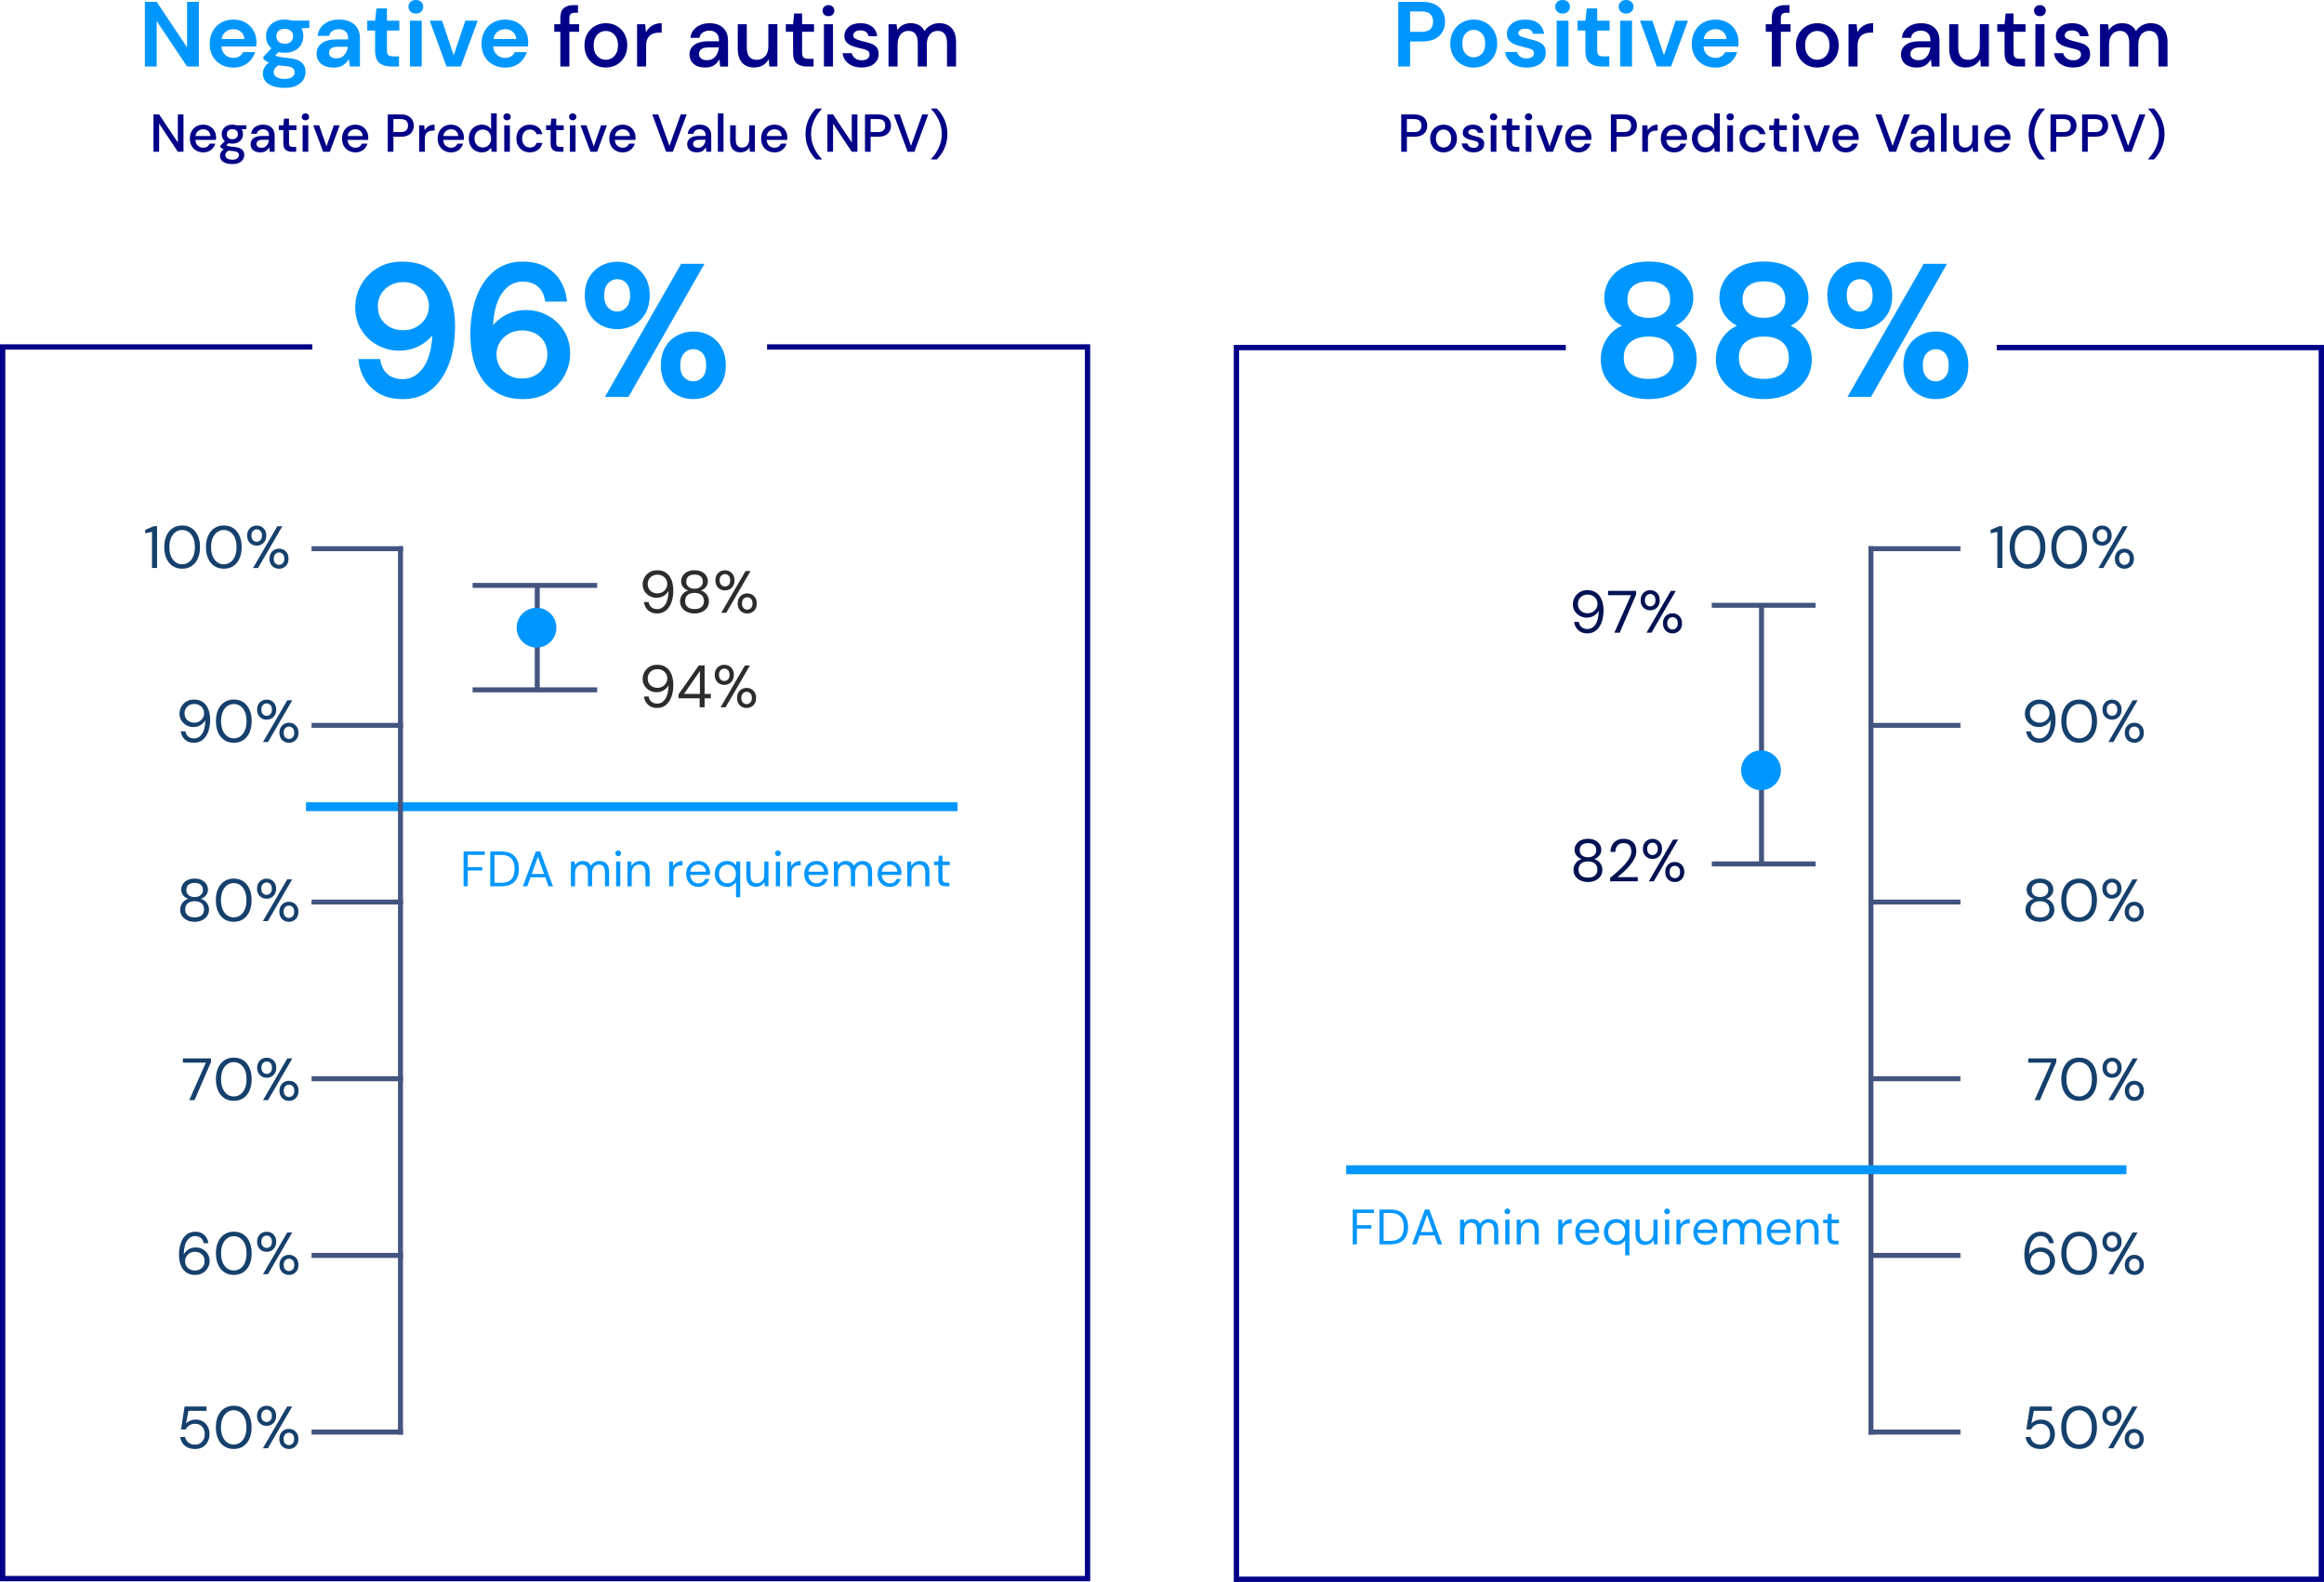 <svg xmlns="http://www.w3.org/2000/svg" id="Layer_2" viewBox="0 0 1308.49 890.78"><defs><style>.cls-1{stroke:#020188;stroke-width:3px;}.cls-1,.cls-2{stroke-miterlimit:10;}.cls-1,.cls-3,.cls-4{fill:none;}.cls-5{fill:#020188;}.cls-6,.cls-2{fill:#0096ff;}.cls-7{fill:#001252;}.cls-8{fill:#16406c;}.cls-9{fill:#2c2c2d;}.cls-2{stroke-width:2px;}.cls-2,.cls-3{stroke:#0096ff;}.cls-3{stroke-width:5px;}.cls-3,.cls-4{stroke-linejoin:round;}.cls-4{stroke:#43547f;stroke-width:2.8px;}</style></defs><g id="text_outlined"><polyline class="cls-1" points="881.61 195.73 696.16 195.73 696.16 889.28 1306.99 889.28 1306.99 195.73 1124.23 195.73"></polyline><polyline class="cls-1" points="175.84 195.35 1.5 195.35 1.5 888.9 612.32 888.9 612.32 195.35 431.89 195.35"></polyline><line class="cls-4" x1="1052" y1="408.47" x2="1103.81" y2="408.47"></line><line class="cls-4" x1="1052" y1="507.95" x2="1103.81" y2="507.95"></line><line class="cls-4" x1="1052" y1="607.44" x2="1103.81" y2="607.44"></line><line class="cls-4" x1="1052" y1="706.92" x2="1103.81" y2="706.92"></line><line class="cls-4" x1="1053.4" y1="307.59" x2="1053.4" y2="807.8"></line><line class="cls-4" x1="1052" y1="308.99" x2="1103.81" y2="308.99"></line><line class="cls-4" x1="1052" y1="806.4" x2="1103.81" y2="806.4"></line><path class="cls-2" d="m928.33,223.74c-4.86,0-9.26-.89-13.18-2.66-3.93-1.77-7.05-4.25-9.38-7.45-2.33-3.2-3.49-6.95-3.49-11.25s1.23-8.3,3.7-11.78c2.47-3.47,5.75-5.84,9.85-7.09-3.68-1.46-6.53-3.6-8.55-6.41-2.02-2.81-3.02-5.92-3.02-9.33s.94-6.79,2.81-9.74c1.88-2.95,4.6-5.31,8.18-7.09,3.58-1.77,7.94-2.66,13.08-2.66s9.5.89,13.08,2.66c3.58,1.77,6.3,4.13,8.18,7.09,1.88,2.95,2.81,6.2,2.81,9.74,0,3.33-1.03,6.44-3.07,9.33-2.05,2.88-4.92,5.02-8.6,6.41,4.1,1.32,7.38,3.7,9.85,7.14,2.47,3.44,3.7,7.35,3.7,11.72s-1.15,8.06-3.44,11.25c-2.29,3.2-5.4,5.68-9.33,7.45-3.93,1.77-8.32,2.66-13.18,2.66Zm0-9.38c5,0,8.75-1.2,11.26-3.6,2.5-2.4,3.75-5.47,3.75-9.22,0-4.17-1.34-7.38-4.01-9.64-2.68-2.26-6.34-3.39-10.99-3.39s-8.34,1.13-11.05,3.39c-2.71,2.26-4.06,5.47-4.06,9.64,0,3.75,1.27,6.83,3.8,9.22,2.53,2.4,6.3,3.6,11.31,3.6Zm0-34.39c4.03,0,7.21-1.04,9.54-3.13,2.33-2.08,3.49-4.76,3.49-8.03,0-3.68-1.15-6.5-3.44-8.44-2.29-1.94-5.49-2.92-9.59-2.92s-7.29.97-9.59,2.92c-2.29,1.95-3.44,4.76-3.44,8.44,0,3.27,1.15,5.94,3.44,8.03,2.29,2.08,5.49,3.13,9.59,3.13Z"></path><path class="cls-2" d="m993.15,223.74c-4.86,0-9.26-.89-13.18-2.66-3.93-1.77-7.05-4.25-9.38-7.45-2.33-3.2-3.49-6.95-3.49-11.25s1.23-8.3,3.7-11.78c2.47-3.47,5.75-5.84,9.85-7.09-3.68-1.46-6.53-3.6-8.55-6.41-2.02-2.81-3.02-5.92-3.02-9.33s.94-6.79,2.81-9.74c1.88-2.95,4.6-5.31,8.18-7.09,3.58-1.77,7.94-2.66,13.08-2.66s9.5.89,13.08,2.66c3.58,1.77,6.3,4.13,8.18,7.09,1.88,2.95,2.81,6.2,2.81,9.74,0,3.33-1.03,6.44-3.07,9.33-2.05,2.88-4.92,5.02-8.6,6.41,4.1,1.32,7.38,3.7,9.85,7.14,2.47,3.44,3.7,7.35,3.7,11.72s-1.15,8.06-3.44,11.25c-2.29,3.2-5.4,5.68-9.33,7.45-3.93,1.77-8.32,2.66-13.18,2.66Zm0-9.38c5,0,8.75-1.2,11.26-3.6,2.5-2.4,3.75-5.47,3.75-9.22,0-4.17-1.34-7.38-4.01-9.64-2.68-2.26-6.34-3.39-10.99-3.39s-8.34,1.13-11.05,3.39c-2.71,2.26-4.06,5.47-4.06,9.64,0,3.75,1.27,6.83,3.8,9.22,2.53,2.4,6.3,3.6,11.31,3.6Zm0-34.39c4.03,0,7.21-1.04,9.54-3.13,2.33-2.08,3.49-4.76,3.49-8.03,0-3.68-1.15-6.5-3.44-8.44-2.29-1.94-5.49-2.92-9.59-2.92s-7.29.97-9.59,2.92c-2.29,1.95-3.44,4.76-3.44,8.44,0,3.27,1.15,5.94,3.44,8.03,2.29,2.08,5.49,3.13,9.59,3.13Z"></path><path class="cls-2" d="m1047.13,184.35c-3.27,0-6.2-.73-8.81-2.19-2.61-1.46-4.67-3.53-6.2-6.2-1.53-2.67-2.29-5.89-2.29-9.64s.76-6.86,2.29-9.54c1.53-2.67,3.61-4.74,6.25-6.2,2.64-1.46,5.59-2.19,8.86-2.19s6.1.73,8.7,2.19c2.61,1.46,4.67,3.53,6.2,6.2,1.53,2.67,2.29,5.85,2.29,9.54s-.77,6.97-2.29,9.64c-1.53,2.68-3.6,4.74-6.2,6.2-2.61,1.46-5.54,2.19-8.8,2.19Zm0-7.92c2.22,0,4.15-.85,5.78-2.55,1.63-1.7,2.45-4.22,2.45-7.56s-.8-5.85-2.4-7.56c-1.6-1.7-3.54-2.55-5.84-2.55s-4.17.85-5.84,2.55c-1.67,1.7-2.5,4.22-2.5,7.56s.82,5.85,2.45,7.56c1.63,1.7,3.6,2.55,5.89,2.55Zm-5.21,46.06l41.79-72.95h10.84l-41.69,72.95h-10.94Zm48.04,1.25c-3.27,0-6.2-.73-8.81-2.19-2.61-1.46-4.67-3.53-6.2-6.2-1.53-2.67-2.29-5.89-2.29-9.64s.76-6.88,2.29-9.59c1.53-2.71,3.61-4.79,6.25-6.25,2.64-1.46,5.59-2.19,8.86-2.19s6.1.73,8.7,2.19c2.61,1.46,4.67,3.54,6.2,6.25,1.53,2.71,2.29,5.91,2.29,9.59s-.76,6.97-2.29,9.64c-1.53,2.68-3.59,4.74-6.2,6.2-2.61,1.46-5.54,2.19-8.81,2.19Zm0-8.02c2.22,0,4.15-.83,5.78-2.5,1.63-1.67,2.45-4.17,2.45-7.5s-.8-5.85-2.4-7.56c-1.6-1.7-3.54-2.55-5.84-2.55s-4.17.85-5.84,2.55c-1.67,1.7-2.5,4.22-2.5,7.56s.82,5.84,2.45,7.5c1.63,1.67,3.59,2.5,5.89,2.5Z"></path><path class="cls-7" d="m893.73,356.65c-1.48,0-2.74-.29-3.8-.87-1.05-.58-1.89-1.36-2.5-2.34-.62-.97-.99-2.06-1.12-3.24h2.62c.22,1.28.76,2.26,1.61,2.96.85.69,1.93,1.04,3.23,1.04,1.79,0,3.28-.83,4.47-2.5s1.83-4.27,1.92-7.81c-.54,1.05-1.39,1.97-2.57,2.74-1.18.77-2.59,1.16-4.25,1.16-1.32,0-2.58-.31-3.76-.94-1.19-.63-2.15-1.51-2.89-2.64-.74-1.13-1.11-2.46-1.11-3.98,0-1.32.33-2.59.99-3.8.66-1.21,1.6-2.2,2.81-2.96s2.65-1.14,4.33-1.14,3.14.32,4.3.96c1.16.64,2.1,1.5,2.81,2.57.71,1.08,1.22,2.28,1.55,3.61.32,1.33.49,2.69.49,4.08,0,2.6-.36,4.88-1.08,6.84-.72,1.96-1.75,3.49-3.11,4.6-1.36,1.11-3,1.66-4.92,1.66Zm.17-11.32c1.05,0,1.99-.24,2.82-.72.83-.48,1.49-1.13,1.98-1.93.49-.81.74-1.68.74-2.62,0-1.01-.25-1.91-.74-2.71-.49-.79-1.15-1.42-1.98-1.87-.83-.45-1.77-.67-2.82-.67s-1.99.22-2.82.67c-.83.45-1.48,1.07-1.95,1.87-.47.8-.71,1.71-.71,2.74,0,1.59.52,2.86,1.56,3.81,1.04.95,2.35,1.43,3.91,1.43Z"></path><path class="cls-7" d="m908.95,356.24l9.34-21.1h-12.9v-2.42h15.79v2.12l-9.24,21.41h-2.99Z"></path><path class="cls-7" d="m929.12,343.64c-1.01,0-1.92-.23-2.74-.69-.82-.46-1.46-1.11-1.93-1.95-.47-.84-.71-1.84-.71-3.01s.24-2.17.72-3.01c.48-.84,1.13-1.49,1.95-1.95.82-.46,1.73-.69,2.74-.69s1.92.23,2.72.69c.81.46,1.45,1.11,1.92,1.95.47.84.71,1.84.71,3.01s-.24,2.17-.72,3.01c-.48.84-1.13,1.49-1.93,1.95-.81.46-1.71.69-2.72.69Zm0-2.18c.78,0,1.47-.29,2.07-.87.59-.58.89-1.44.89-2.59s-.29-2.04-.87-2.64c-.58-.59-1.27-.89-2.05-.89s-1.48.3-2.1.89c-.62.59-.92,1.47-.92,2.64s.3,2,.91,2.59c.6.58,1.3.87,2.08.87Zm-2.08,14.79l13.68-23.52h2.82l-13.68,23.52h-2.82Zm14.65.4c-1.01,0-1.92-.23-2.74-.69-.82-.46-1.46-1.11-1.93-1.95-.47-.84-.71-1.84-.71-3.01s.24-2.17.72-3.01c.48-.84,1.13-1.49,1.93-1.95.81-.46,1.71-.69,2.72-.69s1.92.23,2.72.69,1.45,1.11,1.92,1.95c.47.84.71,1.84.71,3.01s-.24,2.17-.71,3.01c-.47.84-1.11,1.49-1.92,1.95s-1.71.69-2.72.69Zm-.03-2.18c.81,0,1.51-.29,2.1-.87.59-.58.89-1.44.89-2.59s-.29-2.04-.87-2.62c-.58-.58-1.28-.87-2.08-.87s-1.48.29-2.08.87c-.6.58-.91,1.46-.91,2.62s.3,2.01.89,2.59c.59.58,1.28.87,2.07.87Z"></path><path class="cls-7" d="m894.08,496.67c-1.55,0-2.93-.29-4.17-.86s-2.2-1.37-2.91-2.39c-.71-1.02-1.06-2.2-1.06-3.55,0-1.43.42-2.72,1.26-3.86.84-1.14,1.96-1.9,3.34-2.29-1.28-.43-2.26-1.11-2.96-2.05s-1.04-1.97-1.04-3.09.3-2.19.91-3.14c.61-.95,1.47-1.71,2.59-2.27,1.12-.56,2.46-.84,4.03-.84s2.91.28,4.03.84c1.12.56,1.98,1.32,2.59,2.27.61.95.91,2,.91,3.14s-.35,2.12-1.04,3.07c-.7.95-1.68,1.64-2.96,2.07,1.39.38,2.5,1.14,3.34,2.29.84,1.14,1.26,2.43,1.26,3.86,0,1.34-.35,2.53-1.06,3.55-.71,1.02-1.67,1.81-2.91,2.39s-2.62.86-4.17.86Zm0-2.49c1.77,0,3.1-.41,3.98-1.23.88-.82,1.33-1.9,1.33-3.24,0-1.52-.48-2.68-1.44-3.46-.96-.78-2.25-1.18-3.87-1.18s-2.9.39-3.86,1.18c-.96.78-1.45,1.94-1.45,3.46,0,1.34.44,2.43,1.33,3.24.88.82,2.21,1.23,3.98,1.23Zm0-11.46c1.43,0,2.57-.36,3.41-1.09.84-.73,1.26-1.69,1.26-2.87,0-1.32-.41-2.32-1.24-2.99-.83-.67-1.97-1.01-3.43-1.01s-2.59.34-3.41,1.01c-.82.67-1.23,1.67-1.23,2.99,0,1.19.41,2.15,1.24,2.87.83.73,1.96,1.09,3.39,1.09Z"></path><path class="cls-7" d="m906.58,496.26v-1.98c1.59-1.25,3.1-2.53,4.52-3.81,1.42-1.29,2.69-2.56,3.8-3.81,1.11-1.25,1.98-2.49,2.62-3.7.64-1.21.96-2.37.96-3.5,0-.83-.14-1.6-.42-2.32-.28-.72-.73-1.29-1.36-1.73-.63-.44-1.48-.66-2.55-.66s-1.89.23-2.59.69c-.7.46-1.22,1.07-1.56,1.83-.35.76-.52,1.58-.52,2.45h-2.72c0-1.55.32-2.87.97-3.98.65-1.11,1.53-1.95,2.65-2.54,1.12-.58,2.39-.87,3.8-.87,2.08,0,3.79.59,5.12,1.76s2,2.93,2,5.26c0,1.39-.35,2.76-1.04,4.12-.69,1.36-1.58,2.67-2.65,3.93-1.08,1.27-2.22,2.45-3.44,3.55-1.22,1.1-2.36,2.08-3.41,2.96h11.36v2.35h-15.53Z"></path><path class="cls-7" d="m930.41,483.66c-1.01,0-1.92-.23-2.74-.69-.82-.46-1.46-1.11-1.93-1.95-.47-.84-.71-1.84-.71-3.01s.24-2.17.72-3.01c.48-.84,1.13-1.49,1.95-1.95.82-.46,1.73-.69,2.74-.69s1.92.23,2.72.69c.81.46,1.45,1.11,1.92,1.95.47.84.71,1.84.71,3.01s-.24,2.17-.72,3.01c-.48.84-1.13,1.49-1.93,1.95-.81.46-1.71.69-2.72.69Zm0-2.18c.78,0,1.47-.29,2.07-.87.59-.58.89-1.44.89-2.59s-.29-2.04-.87-2.64c-.58-.59-1.27-.89-2.05-.89s-1.48.3-2.1.89c-.62.59-.92,1.47-.92,2.64s.3,2,.91,2.59c.6.58,1.3.87,2.08.87Zm-2.08,14.79l13.68-23.52h2.82l-13.68,23.52h-2.82Zm14.65.4c-1.01,0-1.92-.23-2.74-.69-.82-.46-1.46-1.11-1.93-1.95-.47-.84-.71-1.84-.71-3.01s.24-2.17.72-3.01c.48-.84,1.13-1.49,1.93-1.95.81-.46,1.71-.69,2.72-.69s1.92.23,2.72.69,1.45,1.11,1.92,1.95c.47.84.71,1.84.71,3.01s-.24,2.17-.71,3.01c-.47.84-1.11,1.49-1.92,1.95s-1.71.69-2.72.69Zm-.03-2.18c.81,0,1.51-.29,2.1-.87.59-.58.89-1.44.89-2.59s-.29-2.04-.87-2.62c-.58-.58-1.28-.87-2.08-.87s-1.48.29-2.08.87c-.6.58-.91,1.46-.91,2.62s.3,2.01.89,2.59c.59.58,1.28.87,2.07.87Z"></path><line class="cls-4" x1="991.79" y1="340.84" x2="991.79" y2="485.95"></line><line class="cls-4" x1="1022.26" y1="340.84" x2="963.79" y2="340.84"></line><line class="cls-4" x1="1022.26" y1="486.46" x2="963.79" y2="486.46"></line><path class="cls-8" d="m109.8,815.91c-1.61,0-3.01-.29-4.2-.87-1.19-.58-2.13-1.38-2.84-2.4-.71-1.02-1.14-2.18-1.29-3.48h2.76c.27,1.3.9,2.35,1.88,3.14.99.79,2.23,1.19,3.73,1.19,1.12,0,2.08-.26,2.89-.79s1.43-1.24,1.87-2.13c.44-.9.66-1.89.66-2.99,0-1.75-.49-3.16-1.48-4.23s-2.26-1.61-3.83-1.61c-1.3,0-2.41.29-3.33.87-.92.58-1.59,1.34-2.02,2.29h-2.69l2.02-12.9h12.33v2.45h-10.15l-1.38,7.16c.54-.65,1.28-1.19,2.23-1.61.95-.42,2.04-.64,3.28-.64,1.55,0,2.9.36,4.05,1.08,1.15.72,2.06,1.69,2.71,2.92.65,1.23.97,2.63.97,4.2s-.32,2.89-.96,4.17c-.64,1.28-1.57,2.3-2.79,3.06-1.22.76-2.69,1.14-4.42,1.14Z"></path><path class="cls-8" d="m131.61,815.91c-2.08,0-3.88-.51-5.39-1.53-1.51-1.02-2.67-2.44-3.48-4.27-.81-1.83-1.21-3.95-1.21-6.37s.4-4.54,1.21-6.37c.81-1.83,1.97-3.25,3.48-4.27s3.31-1.53,5.39-1.53,3.88.51,5.38,1.53c1.5,1.02,2.65,2.44,3.46,4.27.81,1.83,1.21,3.95,1.21,6.37s-.4,4.54-1.21,6.37c-.81,1.83-1.96,3.25-3.46,4.27-1.5,1.02-3.29,1.53-5.38,1.53Zm0-2.49c1.37,0,2.59-.39,3.68-1.16,1.09-.77,1.94-1.88,2.55-3.33.62-1.45.92-3.18.92-5.19s-.31-3.74-.92-5.17c-.62-1.43-1.47-2.54-2.55-3.31-1.09-.77-2.31-1.16-3.68-1.16s-2.62.39-3.7,1.16c-1.08.77-1.93,1.88-2.55,3.31-.63,1.43-.94,3.16-.94,5.17s.31,3.75.94,5.19c.63,1.44,1.48,2.55,2.55,3.33,1.08.77,2.31,1.16,3.7,1.16Z"></path><path class="cls-8" d="m150.09,802.9c-1.01,0-1.92-.23-2.74-.69-.82-.46-1.46-1.11-1.93-1.95-.47-.84-.71-1.84-.71-3.01s.24-2.17.72-3.01c.48-.84,1.13-1.49,1.95-1.95.82-.46,1.73-.69,2.74-.69s1.92.23,2.72.69c.81.46,1.44,1.11,1.92,1.95.47.84.71,1.84.71,3.01s-.24,2.17-.72,3.01c-.48.84-1.13,1.49-1.93,1.95-.81.46-1.71.69-2.72.69Zm0-2.18c.78,0,1.47-.29,2.07-.87.59-.58.89-1.44.89-2.59s-.29-2.04-.87-2.64-1.27-.89-2.05-.89-1.48.3-2.1.89c-.62.59-.92,1.47-.92,2.64s.3,2,.91,2.59c.6.58,1.3.87,2.08.87Zm-2.08,14.79l13.68-23.52h2.82l-13.68,23.52h-2.82Zm14.65.4c-1.01,0-1.92-.23-2.74-.69-.82-.46-1.46-1.11-1.93-1.95-.47-.84-.71-1.84-.71-3.01s.24-2.17.72-3.01c.48-.84,1.13-1.49,1.93-1.95.81-.46,1.71-.69,2.72-.69s1.92.23,2.72.69c.81.46,1.45,1.11,1.92,1.95.47.84.71,1.84.71,3.01s-.23,2.17-.71,3.01c-.47.84-1.11,1.49-1.92,1.95-.81.46-1.71.69-2.72.69Zm-.03-2.18c.81,0,1.51-.29,2.1-.87.59-.58.89-1.45.89-2.59s-.29-2.04-.87-2.62c-.58-.58-1.28-.87-2.08-.87s-1.48.29-2.08.87c-.6.58-.91,1.46-.91,2.62s.3,2,.89,2.59c.59.58,1.28.87,2.07.87Z"></path><path class="cls-8" d="m109.92,717.9c-1.7,0-3.14-.32-4.3-.96-1.17-.64-2.1-1.5-2.81-2.57s-1.22-2.28-1.55-3.61-.49-2.69-.49-4.08c0-2.6.36-4.88,1.08-6.84.72-1.96,1.75-3.5,3.11-4.6,1.35-1.11,3-1.66,4.92-1.66,1.48,0,2.74.29,3.8.87,1.05.58,1.89,1.36,2.5,2.34s1,2.06,1.16,3.24h-2.62c-.25-1.28-.8-2.26-1.65-2.96-.85-.69-1.93-1.04-3.23-1.04-1.77,0-3.25.83-4.45,2.5-1.2,1.67-1.84,4.27-1.93,7.81.54-1.05,1.39-1.97,2.57-2.74,1.18-.77,2.59-1.16,4.25-1.16,1.34,0,2.6.31,3.78.94,1.18.63,2.13,1.51,2.87,2.64s1.11,2.46,1.11,3.98c0,1.32-.33,2.59-.97,3.8-.65,1.21-1.58,2.2-2.81,2.96s-2.67,1.14-4.35,1.14Zm-.2-2.49c1.05,0,1.99-.22,2.82-.67.83-.45,1.48-1.07,1.95-1.87.47-.79.71-1.71.71-2.74,0-1.59-.52-2.86-1.56-3.81-1.04-.95-2.35-1.43-3.92-1.43-1.05,0-1.99.24-2.82.72-.83.48-1.48,1.12-1.97,1.93-.48.81-.72,1.68-.72,2.62,0,1.01.24,1.91.72,2.71.48.8,1.14,1.42,1.97,1.87.83.45,1.77.67,2.82.67Z"></path><path class="cls-8" d="m131.66,717.9c-2.08,0-3.88-.51-5.39-1.53-1.51-1.02-2.67-2.44-3.48-4.27-.81-1.83-1.21-3.95-1.21-6.37s.4-4.54,1.21-6.37c.81-1.83,1.97-3.25,3.48-4.27s3.31-1.53,5.39-1.53,3.88.51,5.38,1.53c1.5,1.02,2.65,2.44,3.46,4.27.81,1.83,1.21,3.95,1.21,6.37s-.4,4.54-1.21,6.37c-.81,1.83-1.96,3.25-3.46,4.27-1.5,1.02-3.29,1.53-5.38,1.53Zm0-2.49c1.37,0,2.59-.39,3.68-1.16,1.09-.77,1.94-1.88,2.55-3.33.62-1.45.92-3.18.92-5.19s-.31-3.74-.92-5.17c-.62-1.43-1.47-2.54-2.55-3.31-1.09-.77-2.31-1.16-3.68-1.16s-2.62.39-3.7,1.16c-1.08.77-1.93,1.88-2.55,3.31-.63,1.43-.94,3.16-.94,5.17s.31,3.75.94,5.19c.63,1.44,1.48,2.55,2.55,3.33,1.08.77,2.31,1.16,3.7,1.16Z"></path><path class="cls-8" d="m150.14,704.89c-1.01,0-1.92-.23-2.74-.69-.82-.46-1.46-1.11-1.93-1.95-.47-.84-.71-1.84-.71-3.01s.24-2.17.72-3.01c.48-.84,1.13-1.49,1.95-1.95.82-.46,1.73-.69,2.74-.69s1.92.23,2.72.69c.81.46,1.44,1.11,1.92,1.95.47.84.71,1.84.71,3.01s-.24,2.17-.72,3.01c-.48.84-1.13,1.49-1.93,1.95-.81.46-1.71.69-2.72.69Zm0-2.18c.78,0,1.47-.29,2.07-.87.59-.58.89-1.44.89-2.59s-.29-2.04-.87-2.64-1.27-.89-2.05-.89-1.48.3-2.1.89c-.62.59-.92,1.47-.92,2.64s.3,2,.91,2.59c.6.58,1.3.87,2.08.87Zm-2.08,14.79l13.68-23.52h2.82l-13.68,23.52h-2.82Zm14.65.4c-1.01,0-1.92-.23-2.74-.69-.82-.46-1.46-1.11-1.93-1.95-.47-.84-.71-1.84-.71-3.01s.24-2.17.72-3.01c.48-.84,1.13-1.49,1.93-1.95.81-.46,1.71-.69,2.72-.69s1.92.23,2.72.69c.81.46,1.45,1.11,1.92,1.95.47.84.71,1.84.71,3.01s-.23,2.17-.71,3.01c-.47.84-1.11,1.49-1.92,1.95-.81.46-1.71.69-2.72.69Zm-.03-2.18c.81,0,1.51-.29,2.1-.87.59-.58.89-1.45.89-2.59s-.29-2.04-.87-2.62c-.58-.58-1.28-.87-2.08-.87s-1.48.29-2.08.87c-.6.58-.91,1.46-.91,2.62s.3,2,.89,2.59c.59.58,1.28.87,2.07.87Z"></path><path class="cls-8" d="m106.55,619.48l9.34-21.1h-12.9v-2.42h15.79v2.12l-9.24,21.41h-2.99Z"></path><path class="cls-8" d="m131.65,619.88c-2.08,0-3.88-.51-5.39-1.53-1.51-1.02-2.67-2.44-3.48-4.27-.81-1.83-1.21-3.95-1.21-6.37s.4-4.54,1.21-6.37c.81-1.83,1.97-3.25,3.48-4.27s3.31-1.53,5.39-1.53,3.88.51,5.38,1.53c1.5,1.02,2.65,2.44,3.46,4.27.81,1.83,1.21,3.95,1.21,6.37s-.4,4.54-1.21,6.37c-.81,1.83-1.96,3.25-3.46,4.27-1.5,1.02-3.29,1.53-5.38,1.53Zm0-2.49c1.37,0,2.59-.39,3.68-1.16,1.09-.77,1.94-1.88,2.55-3.33.62-1.45.92-3.18.92-5.19s-.31-3.74-.92-5.17c-.62-1.43-1.47-2.54-2.55-3.31-1.09-.77-2.31-1.16-3.68-1.16s-2.62.39-3.7,1.16c-1.08.77-1.93,1.88-2.55,3.31-.63,1.43-.94,3.16-.94,5.17s.31,3.75.94,5.19c.63,1.44,1.48,2.55,2.55,3.33,1.08.77,2.31,1.16,3.7,1.16Z"></path><path class="cls-8" d="m150.17,606.88c-1.01,0-1.92-.23-2.74-.69-.82-.46-1.46-1.11-1.93-1.95-.47-.84-.71-1.84-.71-3.01s.24-2.17.72-3.01c.48-.84,1.13-1.49,1.95-1.95.82-.46,1.73-.69,2.74-.69s1.92.23,2.72.69c.81.46,1.44,1.11,1.92,1.95.47.84.71,1.84.71,3.01s-.24,2.17-.72,3.01c-.48.84-1.13,1.49-1.93,1.95-.81.46-1.71.69-2.72.69Zm0-2.18c.78,0,1.47-.29,2.07-.87.59-.58.89-1.44.89-2.59s-.29-2.04-.87-2.64-1.27-.89-2.05-.89-1.48.3-2.1.89c-.62.59-.92,1.47-.92,2.64s.3,2,.91,2.59c.6.58,1.3.87,2.08.87Zm-2.08,14.79l13.68-23.52h2.82l-13.68,23.52h-2.82Zm14.65.4c-1.01,0-1.92-.23-2.74-.69-.82-.46-1.46-1.11-1.93-1.95-.47-.84-.71-1.84-.71-3.01s.24-2.17.72-3.01c.48-.84,1.13-1.49,1.93-1.95.81-.46,1.71-.69,2.72-.69s1.92.23,2.72.69c.81.46,1.45,1.11,1.92,1.95.47.84.71,1.84.71,3.01s-.23,2.17-.71,3.01c-.47.84-1.11,1.49-1.92,1.95-.81.46-1.71.69-2.72.69Zm-.03-2.18c.81,0,1.51-.29,2.1-.87.59-.58.89-1.45.89-2.59s-.29-2.04-.87-2.62c-.58-.58-1.28-.87-2.08-.87s-1.48.29-2.08.87c-.6.58-.91,1.46-.91,2.62s.3,2,.89,2.59c.59.58,1.28.87,2.07.87Z"></path><path class="cls-8" d="m109.57,519.07c-1.55,0-2.94-.29-4.17-.86-1.23-.57-2.2-1.37-2.91-2.39-.71-1.02-1.06-2.2-1.06-3.55,0-1.43.42-2.72,1.26-3.86.84-1.14,1.95-1.9,3.34-2.29-1.28-.43-2.26-1.11-2.96-2.05-.69-.94-1.04-1.97-1.04-3.09s.3-2.19.91-3.14,1.47-1.71,2.59-2.27c1.12-.56,2.46-.84,4.03-.84s2.91.28,4.03.84c1.12.56,1.98,1.32,2.59,2.27.6.95.91,2,.91,3.14s-.35,2.12-1.04,3.07c-.69.95-1.68,1.64-2.96,2.07,1.39.38,2.5,1.14,3.34,2.29.84,1.14,1.26,2.43,1.26,3.86,0,1.34-.35,2.53-1.06,3.55-.71,1.02-1.68,1.81-2.91,2.39-1.23.57-2.62.86-4.17.86Zm0-2.49c1.77,0,3.1-.41,3.98-1.23.88-.82,1.33-1.9,1.33-3.24,0-1.52-.48-2.68-1.45-3.46-.96-.78-2.25-1.18-3.86-1.18s-2.9.39-3.86,1.18c-.96.78-1.44,1.94-1.44,3.46,0,1.34.44,2.43,1.33,3.24.88.82,2.21,1.23,3.98,1.23Zm0-11.46c1.43,0,2.57-.36,3.41-1.09.84-.73,1.26-1.69,1.26-2.87,0-1.32-.42-2.32-1.24-2.99-.83-.67-1.97-1.01-3.43-1.01s-2.59.34-3.41,1.01c-.82.67-1.23,1.67-1.23,2.99,0,1.19.41,2.15,1.24,2.87.83.73,1.96,1.09,3.39,1.09Z"></path><path class="cls-8" d="m131.61,519.07c-2.08,0-3.88-.51-5.39-1.53-1.51-1.02-2.67-2.44-3.48-4.27-.81-1.83-1.21-3.95-1.21-6.37s.4-4.54,1.21-6.37c.81-1.83,1.97-3.25,3.48-4.27,1.51-1.02,3.31-1.53,5.39-1.53s3.88.51,5.38,1.53c1.5,1.02,2.65,2.44,3.46,4.27.81,1.83,1.21,3.95,1.21,6.37s-.4,4.54-1.21,6.37c-.81,1.83-1.96,3.25-3.46,4.27-1.5,1.02-3.29,1.53-5.38,1.53Zm0-2.49c1.37,0,2.59-.39,3.68-1.16,1.09-.77,1.94-1.88,2.55-3.33.62-1.44.92-3.18.92-5.19s-.31-3.74-.92-5.17c-.62-1.43-1.47-2.54-2.55-3.31-1.09-.77-2.31-1.16-3.68-1.16s-2.62.39-3.7,1.16c-1.08.77-1.93,1.88-2.55,3.31-.63,1.43-.94,3.16-.94,5.17s.31,3.75.94,5.19c.63,1.45,1.48,2.55,2.55,3.33,1.08.77,2.31,1.16,3.7,1.16Z"></path><path class="cls-8" d="m150.09,506.06c-1.01,0-1.92-.23-2.74-.69-.82-.46-1.46-1.11-1.93-1.95-.47-.84-.71-1.84-.71-3.01s.24-2.17.72-3.01c.48-.84,1.13-1.49,1.95-1.95.82-.46,1.73-.69,2.74-.69s1.92.23,2.72.69c.81.46,1.44,1.11,1.92,1.95.47.84.71,1.84.71,3.01s-.24,2.17-.72,3.01c-.48.84-1.13,1.49-1.93,1.95-.81.46-1.71.69-2.72.69Zm0-2.18c.78,0,1.47-.29,2.07-.87.59-.58.89-1.44.89-2.59s-.29-2.04-.87-2.64c-.58-.59-1.27-.89-2.05-.89s-1.48.3-2.1.89c-.62.59-.92,1.47-.92,2.64s.3,2,.91,2.59c.6.58,1.3.87,2.08.87Zm-2.08,14.79l13.68-23.52h2.82l-13.68,23.52h-2.82Zm14.65.4c-1.01,0-1.92-.23-2.74-.69-.82-.46-1.46-1.11-1.93-1.95-.47-.84-.71-1.84-.71-3.01s.24-2.17.72-3.01c.48-.84,1.13-1.49,1.93-1.95s1.71-.69,2.72-.69,1.92.23,2.72.69c.81.46,1.45,1.11,1.92,1.95.47.84.71,1.84.71,3.01s-.23,2.17-.71,3.01c-.47.84-1.11,1.49-1.92,1.95-.81.46-1.71.69-2.72.69Zm-.03-2.18c.81,0,1.51-.29,2.1-.87.59-.58.89-1.44.89-2.59s-.29-2.04-.87-2.62c-.58-.58-1.28-.87-2.08-.87s-1.48.29-2.08.87-.91,1.46-.91,2.62.3,2.01.89,2.59c.59.58,1.28.87,2.07.87Z"></path><path class="cls-8" d="m109.22,418.25c-1.48,0-2.74-.29-3.8-.87-1.05-.58-1.89-1.36-2.5-2.34-.62-.97-.99-2.06-1.13-3.24h2.62c.22,1.28.76,2.26,1.61,2.96.85.69,1.93,1.04,3.23,1.04,1.79,0,3.28-.83,4.47-2.5,1.19-1.67,1.83-4.27,1.92-7.81-.54,1.05-1.39,1.97-2.57,2.74-1.18.77-2.59,1.16-4.25,1.16-1.32,0-2.58-.31-3.76-.94-1.19-.63-2.15-1.51-2.89-2.64-.74-1.13-1.11-2.46-1.11-3.98,0-1.32.33-2.59.99-3.8.66-1.21,1.6-2.2,2.81-2.96,1.21-.76,2.65-1.14,4.33-1.14s3.14.32,4.3.96c1.16.64,2.1,1.5,2.81,2.57.71,1.08,1.22,2.28,1.55,3.61.32,1.33.49,2.69.49,4.08,0,2.6-.36,4.88-1.08,6.84-.72,1.96-1.75,3.49-3.11,4.6s-3,1.66-4.92,1.66Zm.17-11.32c1.05,0,1.99-.24,2.82-.72.83-.48,1.49-1.13,1.98-1.93s.74-1.68.74-2.62c0-1.01-.25-1.91-.74-2.71-.49-.79-1.15-1.42-1.98-1.87-.83-.45-1.77-.67-2.82-.67s-1.99.22-2.82.67c-.83.45-1.48,1.07-1.95,1.87-.47.8-.71,1.71-.71,2.74,0,1.59.52,2.86,1.56,3.81,1.04.95,2.35,1.43,3.92,1.43Z"></path><path class="cls-8" d="m131.66,418.25c-2.08,0-3.88-.51-5.39-1.53-1.51-1.02-2.67-2.44-3.48-4.27-.81-1.83-1.21-3.95-1.21-6.37s.4-4.54,1.21-6.37c.81-1.83,1.97-3.25,3.48-4.27,1.51-1.02,3.31-1.53,5.39-1.53s3.88.51,5.38,1.53c1.5,1.02,2.65,2.44,3.46,4.27.81,1.83,1.21,3.95,1.21,6.37s-.4,4.54-1.21,6.37c-.81,1.83-1.96,3.25-3.46,4.27-1.5,1.02-3.29,1.53-5.38,1.53Zm0-2.49c1.37,0,2.59-.39,3.68-1.16,1.09-.77,1.94-1.88,2.55-3.33.62-1.44.92-3.18.92-5.19s-.31-3.74-.92-5.17c-.62-1.43-1.47-2.54-2.55-3.31-1.09-.77-2.31-1.16-3.68-1.16s-2.62.39-3.7,1.16c-1.08.77-1.93,1.88-2.55,3.31-.63,1.43-.94,3.16-.94,5.17s.31,3.75.94,5.19c.63,1.45,1.48,2.55,2.55,3.33,1.08.77,2.31,1.16,3.7,1.16Z"></path><path class="cls-8" d="m150.14,405.25c-1.01,0-1.92-.23-2.74-.69-.82-.46-1.46-1.11-1.93-1.95-.47-.84-.71-1.84-.71-3.01s.24-2.17.72-3.01c.48-.84,1.13-1.49,1.95-1.95.82-.46,1.73-.69,2.74-.69s1.92.23,2.72.69c.81.46,1.44,1.11,1.92,1.95.47.84.71,1.84.71,3.01s-.24,2.17-.72,3.01c-.48.84-1.13,1.49-1.93,1.95-.81.46-1.71.69-2.72.69Zm0-2.18c.78,0,1.47-.29,2.07-.87.59-.58.89-1.44.89-2.59s-.29-2.04-.87-2.64c-.58-.59-1.27-.89-2.05-.89s-1.48.3-2.1.89c-.62.59-.92,1.47-.92,2.64s.3,2,.91,2.59c.6.58,1.3.87,2.08.87Zm-2.08,14.79l13.68-23.52h2.82l-13.68,23.52h-2.82Zm14.65.4c-1.01,0-1.92-.23-2.74-.69-.82-.46-1.46-1.11-1.93-1.95-.47-.84-.71-1.84-.71-3.01s.24-2.17.72-3.01c.48-.84,1.13-1.49,1.93-1.95s1.71-.69,2.72-.69,1.92.23,2.72.69c.81.46,1.45,1.11,1.92,1.95.47.84.71,1.84.71,3.01s-.23,2.17-.71,3.01c-.47.84-1.11,1.49-1.92,1.95-.81.46-1.71.69-2.72.69Zm-.03-2.18c.81,0,1.51-.29,2.1-.87.59-.58.89-1.44.89-2.59s-.29-2.04-.87-2.62c-.58-.58-1.28-.87-2.08-.87s-1.48.29-2.08.87-.91,1.46-.91,2.62.3,2.01.89,2.59c.59.58,1.28.87,2.07.87Z"></path><path class="cls-8" d="m85.57,319.84v-20.36l-3.8.84v-1.95l4.74-2.05h1.92v23.52h-2.86Z"></path><path class="cls-8" d="m102.57,320.24c-2.08,0-3.88-.51-5.39-1.53-1.51-1.02-2.67-2.44-3.48-4.27-.81-1.83-1.21-3.95-1.21-6.37s.4-4.54,1.21-6.37c.81-1.83,1.97-3.25,3.48-4.27,1.51-1.02,3.31-1.53,5.39-1.53s3.88.51,5.38,1.53c1.5,1.02,2.65,2.44,3.46,4.27.81,1.83,1.21,3.95,1.21,6.37s-.4,4.54-1.21,6.37c-.81,1.83-1.96,3.25-3.46,4.27-1.5,1.02-3.29,1.53-5.38,1.53Zm0-2.49c1.37,0,2.59-.39,3.68-1.16,1.09-.77,1.94-1.88,2.55-3.33.62-1.44.92-3.18.92-5.19s-.31-3.74-.92-5.17c-.62-1.43-1.47-2.54-2.55-3.31-1.09-.77-2.31-1.16-3.68-1.16s-2.62.39-3.7,1.16c-1.08.77-1.93,1.88-2.55,3.31-.63,1.43-.94,3.16-.94,5.17s.31,3.75.94,5.19c.63,1.45,1.48,2.55,2.55,3.33,1.08.77,2.31,1.16,3.7,1.16Z"></path><path class="cls-8" d="m126.03,320.24c-2.08,0-3.88-.51-5.39-1.53-1.51-1.02-2.67-2.44-3.48-4.27-.81-1.83-1.21-3.95-1.21-6.37s.4-4.54,1.21-6.37c.81-1.83,1.97-3.25,3.48-4.27,1.51-1.02,3.31-1.53,5.39-1.53s3.88.51,5.38,1.53c1.5,1.02,2.65,2.44,3.46,4.27.81,1.83,1.21,3.95,1.21,6.37s-.4,4.54-1.21,6.37c-.81,1.83-1.96,3.25-3.46,4.27-1.5,1.02-3.29,1.53-5.38,1.53Zm0-2.49c1.37,0,2.59-.39,3.68-1.16,1.09-.77,1.94-1.88,2.55-3.33.62-1.44.92-3.18.92-5.19s-.31-3.74-.92-5.17c-.62-1.43-1.47-2.54-2.55-3.31-1.09-.77-2.31-1.16-3.68-1.16s-2.62.39-3.7,1.16c-1.08.77-1.93,1.88-2.55,3.31-.63,1.43-.94,3.16-.94,5.17s.31,3.75.94,5.19c.63,1.45,1.48,2.55,2.55,3.33,1.08.77,2.31,1.16,3.7,1.16Z"></path><path class="cls-8" d="m144.54,307.24c-1.01,0-1.92-.23-2.74-.69-.82-.46-1.46-1.11-1.93-1.95-.47-.84-.71-1.84-.71-3.01s.24-2.17.72-3.01c.48-.84,1.13-1.49,1.95-1.95.82-.46,1.73-.69,2.74-.69s1.92.23,2.72.69c.81.46,1.44,1.11,1.92,1.95.47.84.71,1.84.71,3.01s-.24,2.17-.72,3.01c-.48.84-1.13,1.49-1.93,1.95-.81.46-1.71.69-2.72.69Zm0-2.18c.78,0,1.47-.29,2.07-.87.59-.58.89-1.44.89-2.59s-.29-2.04-.87-2.64c-.58-.59-1.27-.89-2.05-.89s-1.48.3-2.1.89c-.62.59-.92,1.47-.92,2.64s.3,2,.91,2.59c.6.58,1.3.87,2.08.87Zm-2.08,14.79l13.68-23.52h2.82l-13.68,23.52h-2.82Zm14.65.4c-1.01,0-1.92-.23-2.74-.69-.82-.46-1.46-1.11-1.93-1.95-.47-.84-.71-1.84-.71-3.01s.24-2.17.72-3.01c.48-.84,1.13-1.49,1.93-1.95s1.71-.69,2.72-.69,1.92.23,2.72.69c.81.46,1.45,1.11,1.92,1.95.47.84.71,1.84.71,3.01s-.23,2.17-.71,3.01c-.47.84-1.11,1.49-1.92,1.95-.81.46-1.71.69-2.72.69Zm-.03-2.18c.81,0,1.51-.29,2.1-.87.59-.58.89-1.44.89-2.59s-.29-2.04-.87-2.62c-.58-.58-1.28-.87-2.08-.87s-1.48.29-2.08.87-.91,1.46-.91,2.62.3,2.01.89,2.59c.59.58,1.28.87,2.07.87Z"></path><line class="cls-3" x1="1197.27" y1="658.68" x2="757.96" y2="658.68"></line><line class="cls-3" x1="539.12" y1="454.26" x2="172.27" y2="454.26"></line><path class="cls-6" d="m261.01,499.06v-19.6h11.93v1.93h-9.58v6.89h8.15v1.9h-8.15v8.88h-2.35Z"></path><path class="cls-6" d="m276.05,499.06v-19.6h6.02c3.45,0,6,.88,7.63,2.63,1.63,1.75,2.45,4.16,2.45,7.23s-.82,5.38-2.45,7.13c-1.63,1.75-4.18,2.62-7.63,2.62h-6.02Zm2.35-1.96h3.61c1.9,0,3.42-.31,4.55-.94,1.13-.62,1.94-1.52,2.42-2.69.49-1.17.73-2.55.73-4.16s-.24-3.05-.73-4.23c-.49-1.18-1.29-2.08-2.42-2.72-1.13-.63-2.65-.95-4.55-.95h-3.61v15.68Z"></path><path class="cls-6" d="m294.42,499.06l7.22-19.6h2.49l7.2,19.6h-2.49l-1.79-5.04h-8.35l-1.82,5.04h-2.46Zm4.98-6.94h6.94l-3.47-9.69-3.47,9.69Z"></path><path class="cls-6" d="m321.44,499.06v-13.89h2.13l.17,2.02c.45-.75,1.05-1.33,1.79-1.74.75-.41,1.59-.62,2.52-.62,1.1,0,2.05.22,2.84.67.79.45,1.4,1.13,1.83,2.04.49-.84,1.15-1.5,2-1.99.85-.49,1.77-.73,2.76-.73,1.66,0,2.99.5,3.98,1.5.99,1,1.48,2.53,1.48,4.61v8.12h-2.32v-7.87c0-1.44-.29-2.52-.87-3.25-.58-.73-1.41-1.09-2.49-1.09s-2.05.43-2.79,1.3c-.74.87-1.11,2.1-1.11,3.71v7.2h-2.35v-7.87c0-1.44-.29-2.52-.87-3.25-.58-.73-1.41-1.09-2.49-1.09s-2.02.43-2.76,1.3c-.74.87-1.11,2.1-1.11,3.71v7.2h-2.35Z"></path><path class="cls-6" d="m348.07,482.09c-.47,0-.85-.15-1.16-.46-.31-.31-.46-.7-.46-1.16s.15-.82.46-1.12c.31-.3.7-.45,1.16-.45s.83.15,1.15.45c.32.3.48.67.48,1.12s-.16.85-.48,1.16c-.32.31-.7.46-1.15.46Zm-1.18,16.97v-13.89h2.35v13.89h-2.35Z"></path><path class="cls-6" d="m353.31,499.06v-13.89h2.13l.14,2.49c.45-.88,1.09-1.57,1.93-2.07s1.79-.76,2.86-.76c1.64,0,2.95.5,3.93,1.5.98,1,1.47,2.53,1.47,4.61v8.12h-2.35v-7.87c0-2.89-1.19-4.34-3.58-4.34-1.19,0-2.19.43-2.98,1.3-.79.87-1.19,2.1-1.19,3.71v7.2h-2.35Z"></path><path class="cls-6" d="m376.75,499.06v-13.89h2.13l.2,2.66c.43-.91,1.08-1.64,1.96-2.18.88-.54,1.96-.81,3.25-.81v2.46h-.64c-.82,0-1.58.15-2.27.43-.69.29-1.24.78-1.65,1.47-.41.69-.62,1.64-.62,2.86v7h-2.35Z"></path><path class="cls-6" d="m393.16,499.4c-1.33,0-2.5-.3-3.53-.91s-1.83-1.45-2.42-2.53c-.59-1.08-.88-2.36-.88-3.84s.29-2.73.87-3.82c.58-1.09,1.39-1.94,2.42-2.55,1.04-.61,2.24-.91,3.6-.91s2.51.3,3.49.91c.98.61,1.73,1.41,2.25,2.39.52.99.78,2.05.78,3.19,0,.21,0,.41-.01.62,0,.21-.01.44-.01.7h-11.06c.06,1.06.3,1.95.74,2.65.44.7.99,1.23,1.65,1.58.66.35,1.37.53,2.11.53.97,0,1.78-.22,2.44-.67.65-.45,1.13-1.05,1.43-1.82h2.32c-.37,1.29-1.09,2.36-2.14,3.21-1.06.85-2.4,1.27-4.05,1.27Zm0-12.57c-1.12,0-2.11.34-2.98,1.02s-1.37,1.68-1.5,2.98h8.74c-.06-1.25-.49-2.23-1.29-2.94-.8-.71-1.79-1.06-2.97-1.06Z"></path><path class="cls-6" d="m414.41,505.22v-8.46c-.45.67-1.09,1.28-1.93,1.82-.84.54-1.9.81-3.16.81-1.38,0-2.59-.32-3.63-.95-1.04-.63-1.84-1.5-2.41-2.6-.57-1.1-.85-2.35-.85-3.75s.29-2.65.87-3.74c.58-1.09,1.38-1.95,2.41-2.58,1.03-.63,2.24-.94,3.64-.94,1.14,0,2.15.23,3.02.7.88.47,1.56,1.12,2.04,1.96l.22-2.32h2.13v20.05h-2.35Zm-4.84-7.87c.93,0,1.76-.22,2.48-.66.72-.44,1.28-1.05,1.68-1.83s.6-1.7.6-2.74-.2-1.96-.6-2.74c-.4-.78-.96-1.4-1.68-1.83-.72-.44-1.54-.66-2.48-.66s-1.73.22-2.45.66c-.72.44-1.28,1.05-1.68,1.83-.4.78-.6,1.7-.6,2.74s.2,1.96.6,2.74.96,1.4,1.68,1.83c.72.44,1.54.66,2.45.66Z"></path><path class="cls-6" d="m425.59,499.4c-1.64,0-2.95-.5-3.92-1.5-.97-1-1.46-2.53-1.46-4.61v-8.12h2.35v7.87c0,2.89,1.19,4.34,3.56,4.34,1.21,0,2.22-.43,3.01-1.3.79-.87,1.19-2.1,1.19-3.71v-7.2h2.35v13.89h-2.13l-.17-2.49c-.43.88-1.07,1.57-1.92,2.07-.85.5-1.81.76-2.87.76Z"></path><path class="cls-6" d="m438.02,482.09c-.47,0-.85-.15-1.16-.46-.31-.31-.46-.7-.46-1.16s.15-.82.46-1.12c.31-.3.7-.45,1.16-.45s.83.15,1.15.45c.32.3.48.67.48,1.12s-.16.85-.48,1.16c-.32.31-.7.46-1.15.46Zm-1.18,16.97v-13.89h2.35v13.89h-2.35Z"></path><path class="cls-6" d="m443.26,499.06v-13.89h2.13l.2,2.66c.43-.91,1.08-1.64,1.96-2.18.88-.54,1.96-.81,3.25-.81v2.46h-.64c-.82,0-1.58.15-2.27.43-.69.29-1.24.78-1.65,1.47-.41.69-.62,1.64-.62,2.86v7h-2.35Z"></path><path class="cls-6" d="m459.67,499.4c-1.33,0-2.5-.3-3.53-.91s-1.83-1.45-2.42-2.53c-.59-1.08-.88-2.36-.88-3.84s.29-2.73.87-3.82c.58-1.09,1.39-1.94,2.42-2.55,1.04-.61,2.24-.91,3.6-.91s2.51.3,3.49.91c.98.61,1.73,1.41,2.25,2.39.52.99.78,2.05.78,3.19,0,.21,0,.41-.01.62,0,.21-.01.44-.01.7h-11.06c.06,1.06.3,1.95.74,2.65.44.7.99,1.23,1.65,1.58.66.35,1.37.53,2.11.53.97,0,1.78-.22,2.44-.67.65-.45,1.13-1.05,1.43-1.82h2.32c-.37,1.29-1.09,2.36-2.14,3.21-1.06.85-2.4,1.27-4.05,1.27Zm0-12.57c-1.12,0-2.11.34-2.98,1.02s-1.37,1.68-1.5,2.98h8.74c-.06-1.25-.49-2.23-1.29-2.94-.8-.71-1.79-1.06-2.97-1.06Z"></path><path class="cls-6" d="m469.52,499.06v-13.89h2.13l.17,2.02c.45-.75,1.05-1.33,1.79-1.74.75-.41,1.59-.62,2.52-.62,1.1,0,2.05.22,2.84.67.79.45,1.4,1.13,1.83,2.04.49-.84,1.15-1.5,2-1.99.85-.49,1.77-.73,2.76-.73,1.66,0,2.99.5,3.98,1.5.99,1,1.48,2.53,1.48,4.61v8.12h-2.32v-7.87c0-1.44-.29-2.52-.87-3.25-.58-.73-1.41-1.09-2.49-1.09s-2.05.43-2.79,1.3c-.74.87-1.11,2.1-1.11,3.71v7.2h-2.35v-7.87c0-1.44-.29-2.52-.87-3.25-.58-.73-1.41-1.09-2.49-1.09s-2.02.43-2.76,1.3c-.74.87-1.11,2.1-1.11,3.71v7.2h-2.35Z"></path><path class="cls-6" d="m500.97,499.4c-1.33,0-2.5-.3-3.53-.91s-1.83-1.45-2.42-2.53c-.59-1.08-.88-2.36-.88-3.84s.29-2.73.87-3.82c.58-1.09,1.39-1.94,2.42-2.55,1.04-.61,2.24-.91,3.6-.91s2.51.3,3.49.91c.98.61,1.73,1.41,2.25,2.39.52.99.78,2.05.78,3.19,0,.21,0,.41-.01.62,0,.21-.01.44-.01.7h-11.06c.06,1.06.3,1.95.74,2.65.44.7.99,1.23,1.65,1.58.66.35,1.37.53,2.11.53.97,0,1.78-.22,2.44-.67.65-.45,1.13-1.05,1.43-1.82h2.32c-.37,1.29-1.09,2.36-2.14,3.21-1.06.85-2.4,1.27-4.05,1.27Zm0-12.57c-1.12,0-2.11.34-2.98,1.02s-1.37,1.68-1.5,2.98h8.74c-.06-1.25-.49-2.23-1.29-2.94-.8-.71-1.79-1.06-2.97-1.06Z"></path><path class="cls-6" d="m510.83,499.06v-13.89h2.13l.14,2.49c.45-.88,1.09-1.57,1.93-2.07s1.79-.76,2.86-.76c1.64,0,2.95.5,3.93,1.5.98,1,1.47,2.53,1.47,4.61v8.12h-2.35v-7.87c0-2.89-1.19-4.34-3.58-4.34-1.19,0-2.19.43-2.98,1.3-.79.87-1.19,2.1-1.19,3.71v7.2h-2.35Z"></path><path class="cls-6" d="m532.39,499.06c-1.27,0-2.27-.31-3-.92-.73-.62-1.09-1.73-1.09-3.33v-7.65h-2.41v-1.99h2.41l.31-3.33h2.04v3.33h4.09v1.99h-4.09v7.65c0,.88.18,1.47.53,1.78.35.31.98.46,1.88.46h1.46v2.02h-2.13Z"></path><path class="cls-9" d="m370,345.45c-1.48,0-2.74-.29-3.8-.87-1.05-.58-1.89-1.36-2.5-2.34-.62-.97-.99-2.06-1.13-3.24h2.62c.22,1.28.76,2.26,1.61,2.96.85.69,1.93,1.04,3.23,1.04,1.79,0,3.28-.83,4.47-2.5,1.19-1.67,1.83-4.27,1.92-7.81-.54,1.05-1.39,1.97-2.57,2.74-1.18.77-2.59,1.16-4.25,1.16-1.32,0-2.58-.31-3.76-.94-1.19-.63-2.15-1.51-2.89-2.64-.74-1.13-1.11-2.46-1.11-3.98,0-1.32.33-2.59.99-3.8.66-1.21,1.6-2.2,2.81-2.96,1.21-.76,2.65-1.14,4.33-1.14s3.14.32,4.3.96c1.16.64,2.1,1.5,2.81,2.57.71,1.08,1.22,2.28,1.55,3.61.32,1.33.49,2.69.49,4.08,0,2.6-.36,4.88-1.08,6.84-.72,1.96-1.75,3.49-3.11,4.6s-3,1.66-4.92,1.66Zm.17-11.32c1.05,0,1.99-.24,2.82-.72.83-.48,1.49-1.13,1.98-1.93s.74-1.68.74-2.62c0-1.01-.25-1.91-.74-2.71-.49-.79-1.15-1.42-1.98-1.87-.83-.45-1.77-.67-2.82-.67s-1.99.22-2.82.67c-.83.45-1.48,1.07-1.95,1.87-.47.8-.71,1.71-.71,2.74,0,1.59.52,2.86,1.56,3.81,1.04.95,2.35,1.43,3.92,1.43Z"></path><path class="cls-9" d="m391.04,345.45c-1.55,0-2.94-.29-4.17-.86-1.23-.57-2.2-1.37-2.91-2.39-.71-1.02-1.06-2.2-1.06-3.55,0-1.43.42-2.72,1.26-3.86.84-1.14,1.95-1.9,3.34-2.29-1.28-.43-2.26-1.11-2.96-2.05-.69-.94-1.04-1.97-1.04-3.09s.3-2.19.91-3.14,1.47-1.71,2.59-2.27c1.12-.56,2.46-.84,4.03-.84s2.91.28,4.03.84c1.12.56,1.98,1.32,2.59,2.27.6.95.91,2,.91,3.14s-.35,2.12-1.04,3.07c-.69.95-1.68,1.64-2.96,2.07,1.39.38,2.5,1.14,3.34,2.29.84,1.14,1.26,2.43,1.26,3.86,0,1.34-.35,2.53-1.06,3.55-.71,1.02-1.68,1.81-2.91,2.39-1.23.57-2.62.86-4.17.86Zm0-2.49c1.77,0,3.1-.41,3.98-1.23.88-.82,1.33-1.9,1.33-3.24,0-1.52-.48-2.68-1.45-3.46-.96-.78-2.25-1.18-3.86-1.18s-2.9.39-3.86,1.18c-.96.78-1.44,1.94-1.44,3.46,0,1.34.44,2.43,1.33,3.24.88.82,2.21,1.23,3.98,1.23Zm0-11.46c1.43,0,2.57-.36,3.41-1.09.84-.73,1.26-1.69,1.26-2.87,0-1.32-.42-2.32-1.24-2.99-.83-.67-1.97-1.01-3.43-1.01s-2.59.34-3.41,1.01c-.82.67-1.23,1.67-1.23,2.99,0,1.19.41,2.15,1.24,2.87.83.73,1.96,1.09,3.39,1.09Z"></path><path class="cls-9" d="m408.17,332.44c-1.01,0-1.92-.23-2.74-.69-.82-.46-1.46-1.11-1.93-1.95-.47-.84-.71-1.84-.71-3.01s.24-2.17.72-3.01c.48-.84,1.13-1.49,1.95-1.95.82-.46,1.73-.69,2.74-.69s1.92.23,2.72.69c.81.46,1.44,1.11,1.92,1.95.47.84.71,1.84.71,3.01s-.24,2.17-.72,3.01c-.48.84-1.13,1.49-1.93,1.95-.81.46-1.71.69-2.72.69Zm0-2.18c.78,0,1.47-.29,2.07-.87.59-.58.89-1.44.89-2.59s-.29-2.04-.87-2.64c-.58-.59-1.27-.89-2.05-.89s-1.48.3-2.1.89c-.62.59-.92,1.47-.92,2.64s.3,2,.91,2.59c.6.58,1.3.87,2.08.87Zm-2.08,14.79l13.68-23.52h2.82l-13.68,23.52h-2.82Zm14.65.4c-1.01,0-1.92-.23-2.74-.69-.82-.46-1.46-1.11-1.93-1.95-.47-.84-.71-1.84-.71-3.01s.24-2.17.72-3.01c.48-.84,1.13-1.49,1.93-1.95s1.71-.69,2.72-.69,1.92.23,2.72.69c.81.46,1.45,1.11,1.92,1.95.47.84.71,1.84.71,3.01s-.23,2.17-.71,3.01c-.47.84-1.11,1.49-1.92,1.95-.81.46-1.71.69-2.72.69Zm-.03-2.18c.81,0,1.51-.29,2.1-.87.59-.58.89-1.44.89-2.59s-.29-2.04-.87-2.62c-.58-.58-1.28-.87-2.08-.87s-1.48.29-2.08.87-.91,1.46-.91,2.62.3,2.01.89,2.59c.59.58,1.28.87,2.07.87Z"></path><path class="cls-9" d="m370,398.65c-1.48,0-2.74-.29-3.8-.87-1.05-.58-1.89-1.36-2.5-2.34-.62-.97-.99-2.06-1.13-3.24h2.62c.22,1.28.76,2.26,1.61,2.96.85.69,1.93,1.04,3.23,1.04,1.79,0,3.28-.83,4.47-2.5,1.19-1.67,1.83-4.27,1.92-7.81-.54,1.05-1.39,1.97-2.57,2.74-1.18.77-2.59,1.16-4.25,1.16-1.32,0-2.58-.31-3.76-.94-1.19-.63-2.15-1.51-2.89-2.64-.74-1.13-1.11-2.46-1.11-3.98,0-1.32.33-2.59.99-3.8.66-1.21,1.6-2.2,2.81-2.96,1.21-.76,2.65-1.14,4.33-1.14s3.14.32,4.3.96c1.16.64,2.1,1.5,2.81,2.57.71,1.08,1.22,2.28,1.55,3.61.32,1.33.49,2.69.49,4.08,0,2.6-.36,4.88-1.08,6.84-.72,1.96-1.75,3.49-3.11,4.6s-3,1.66-4.92,1.66Zm.17-11.32c1.05,0,1.99-.24,2.82-.72.83-.48,1.49-1.13,1.98-1.93s.74-1.68.74-2.62c0-1.01-.25-1.91-.74-2.71-.49-.79-1.15-1.42-1.98-1.87-.83-.45-1.77-.67-2.82-.67s-1.99.22-2.82.67c-.83.45-1.48,1.07-1.95,1.87-.47.8-.71,1.71-.71,2.74,0,1.59.52,2.86,1.56,3.81,1.04.95,2.35,1.43,3.92,1.43Z"></path><path class="cls-9" d="m393.93,398.25v-5.04h-11.93v-2.18l11.43-16.3h3.29v16h3.49v2.49h-3.49v5.04h-2.79Zm-8.8-7.53h8.94v-12.87l-8.94,12.87Z"></path><path class="cls-9" d="m407.8,385.65c-1.01,0-1.92-.23-2.74-.69-.82-.46-1.46-1.11-1.93-1.95-.47-.84-.71-1.84-.71-3.01s.24-2.17.72-3.01c.48-.84,1.13-1.49,1.95-1.95.82-.46,1.73-.69,2.74-.69s1.92.23,2.72.69c.81.46,1.44,1.11,1.92,1.95.47.84.71,1.84.71,3.01s-.24,2.17-.72,3.01c-.48.84-1.13,1.49-1.93,1.95-.81.46-1.71.69-2.72.69Zm0-2.18c.78,0,1.47-.29,2.07-.87.59-.58.89-1.44.89-2.59s-.29-2.04-.87-2.64c-.58-.59-1.27-.89-2.05-.89s-1.48.3-2.1.89c-.62.59-.92,1.47-.92,2.64s.3,2,.91,2.59c.6.58,1.3.87,2.08.87Zm-2.08,14.79l13.68-23.52h2.82l-13.68,23.52h-2.82Zm14.65.4c-1.01,0-1.92-.23-2.74-.69-.82-.46-1.46-1.11-1.93-1.95-.47-.84-.71-1.84-.71-3.01s.24-2.17.72-3.01c.48-.84,1.13-1.49,1.93-1.95s1.71-.69,2.72-.69,1.92.23,2.72.69c.81.46,1.45,1.11,1.92,1.95.47.84.71,1.84.71,3.01s-.23,2.17-.71,3.01c-.47.84-1.11,1.49-1.92,1.95-.81.46-1.71.69-2.72.69Zm-.03-2.18c.81,0,1.51-.29,2.1-.87.59-.58.89-1.44.89-2.59s-.29-2.04-.87-2.62c-.58-.58-1.28-.87-2.08-.87s-1.48.29-2.08.87-.91,1.46-.91,2.62.3,2.01.89,2.59c.59.58,1.28.87,2.07.87Z"></path><line class="cls-4" x1="302.49" y1="329.64" x2="302.49" y2="388.5"></line><line class="cls-4" x1="336.23" y1="388.45" x2="266.08" y2="388.45"></line><circle class="cls-6" cx="302.09" cy="353.44" r="11.2"></circle><line class="cls-4" x1="336.23" y1="329.64" x2="266.08" y2="329.64"></line><line class="cls-4" x1="175.42" y1="408.47" x2="226.88" y2="408.47"></line><line class="cls-4" x1="175.42" y1="507.95" x2="226.88" y2="507.95"></line><line class="cls-4" x1="175.42" y1="607.44" x2="226.88" y2="607.44"></line><line class="cls-4" x1="175.42" y1="706.92" x2="226.88" y2="706.92"></line><line class="cls-4" x1="225.48" y1="307.59" x2="225.48" y2="807.8"></line><line class="cls-4" x1="175.42" y1="308.99" x2="226.88" y2="308.99"></line><line class="cls-4" x1="175.42" y1="806.4" x2="226.88" y2="806.4"></line><path class="cls-8" d="m1148.8,815.91c-1.61,0-3.01-.29-4.2-.87-1.19-.58-2.13-1.38-2.84-2.4s-1.14-2.18-1.29-3.48h2.76c.27,1.3.9,2.35,1.88,3.14.99.79,2.23,1.19,3.73,1.19,1.12,0,2.08-.26,2.89-.79s1.43-1.24,1.87-2.13c.44-.9.66-1.89.66-2.99,0-1.75-.49-3.16-1.48-4.23-.99-1.08-2.26-1.61-3.83-1.61-1.3,0-2.41.29-3.33.87-.92.58-1.59,1.34-2.02,2.29h-2.69l2.02-12.9h12.33v2.45h-10.15l-1.38,7.16c.54-.65,1.28-1.19,2.23-1.61.95-.42,2.04-.64,3.28-.64,1.54,0,2.89.36,4.05,1.08,1.15.72,2.06,1.69,2.71,2.92.65,1.23.97,2.63.97,4.2s-.32,2.89-.96,4.17c-.64,1.28-1.57,2.3-2.79,3.06s-2.69,1.14-4.42,1.14Z"></path><path class="cls-8" d="m1170.61,815.91c-2.08,0-3.88-.51-5.39-1.53-1.51-1.02-2.67-2.44-3.48-4.27-.81-1.83-1.21-3.95-1.21-6.37s.4-4.54,1.21-6.37c.81-1.83,1.97-3.25,3.48-4.27,1.51-1.02,3.31-1.53,5.39-1.53s3.88.51,5.38,1.53,2.66,2.44,3.46,4.27c.81,1.83,1.21,3.95,1.21,6.37s-.4,4.54-1.21,6.37c-.81,1.83-1.96,3.25-3.46,4.27-1.5,1.02-3.29,1.53-5.38,1.53Zm0-2.49c1.37,0,2.59-.39,3.68-1.16,1.09-.77,1.94-1.88,2.55-3.33.62-1.45.92-3.18.92-5.19s-.31-3.74-.92-5.17-1.47-2.54-2.55-3.31c-1.09-.77-2.31-1.16-3.68-1.16s-2.62.39-3.7,1.16c-1.08.77-1.93,1.88-2.55,3.31s-.94,3.16-.94,5.17.31,3.75.94,5.19c.63,1.44,1.48,2.55,2.55,3.33,1.08.77,2.31,1.16,3.7,1.16Z"></path><path class="cls-8" d="m1189.09,802.9c-1.01,0-1.92-.23-2.74-.69-.82-.46-1.46-1.11-1.93-1.95-.47-.84-.71-1.84-.71-3.01s.24-2.17.72-3.01,1.13-1.49,1.95-1.95c.82-.46,1.73-.69,2.74-.69s1.92.23,2.72.69c.81.46,1.45,1.11,1.92,1.95.47.84.71,1.84.71,3.01s-.24,2.17-.72,3.01c-.48.84-1.13,1.49-1.93,1.95-.81.46-1.71.69-2.72.69Zm0-2.18c.78,0,1.47-.29,2.07-.87.59-.58.89-1.44.89-2.59s-.29-2.04-.87-2.64c-.58-.59-1.27-.89-2.05-.89s-1.48.3-2.1.89-.92,1.47-.92,2.64.3,2,.91,2.59c.6.58,1.3.87,2.08.87Zm-2.08,14.79l13.68-23.52h2.82l-13.68,23.52h-2.82Zm14.65.4c-1.01,0-1.92-.23-2.74-.69-.82-.46-1.46-1.11-1.93-1.95-.47-.84-.71-1.84-.71-3.01s.24-2.17.72-3.01c.48-.84,1.13-1.49,1.93-1.95.81-.46,1.71-.69,2.72-.69s1.92.23,2.72.69c.81.46,1.45,1.11,1.92,1.95.47.84.71,1.84.71,3.01s-.24,2.17-.71,3.01c-.47.84-1.11,1.49-1.92,1.95-.81.46-1.71.69-2.72.69Zm-.03-2.18c.81,0,1.51-.29,2.1-.87.59-.58.89-1.45.89-2.59s-.29-2.04-.87-2.62-1.28-.87-2.08-.87-1.48.29-2.08.87c-.6.58-.91,1.46-.91,2.62s.3,2,.89,2.59c.59.58,1.28.87,2.07.87Z"></path><path class="cls-8" d="m1148.92,717.9c-1.7,0-3.14-.32-4.3-.96s-2.1-1.5-2.81-2.57-1.22-2.28-1.55-3.61c-.33-1.33-.49-2.69-.49-4.08,0-2.6.36-4.88,1.08-6.84.72-1.96,1.75-3.5,3.11-4.6,1.36-1.11,3-1.66,4.92-1.66,1.48,0,2.74.29,3.8.87,1.05.58,1.89,1.36,2.5,2.34.62.97,1,2.06,1.16,3.24h-2.62c-.25-1.28-.8-2.26-1.65-2.96-.85-.69-1.93-1.04-3.23-1.04-1.77,0-3.25.83-4.45,2.5-1.2,1.67-1.84,4.27-1.93,7.81.54-1.05,1.39-1.97,2.57-2.74,1.18-.77,2.59-1.16,4.25-1.16,1.34,0,2.6.31,3.78.94,1.18.63,2.13,1.51,2.87,2.64s1.11,2.46,1.11,3.98c0,1.32-.32,2.59-.97,3.8-.65,1.21-1.59,2.2-2.81,2.96s-2.67,1.14-4.35,1.14Zm-.2-2.49c1.05,0,1.99-.22,2.82-.67.83-.45,1.48-1.07,1.95-1.87.47-.79.71-1.71.71-2.74,0-1.59-.52-2.86-1.56-3.81-1.04-.95-2.35-1.43-3.91-1.43-1.05,0-2,.24-2.82.72-.83.48-1.48,1.12-1.97,1.93-.48.81-.72,1.68-.72,2.62,0,1.01.24,1.91.72,2.71.48.8,1.14,1.42,1.97,1.87.83.45,1.77.67,2.82.67Z"></path><path class="cls-8" d="m1170.66,717.9c-2.08,0-3.88-.51-5.39-1.53-1.51-1.02-2.67-2.44-3.48-4.27-.81-1.83-1.21-3.95-1.21-6.37s.4-4.54,1.21-6.37c.81-1.83,1.97-3.25,3.48-4.27,1.51-1.02,3.31-1.53,5.39-1.53s3.88.51,5.38,1.53,2.66,2.44,3.46,4.27c.81,1.83,1.21,3.95,1.21,6.37s-.4,4.54-1.21,6.37c-.81,1.83-1.96,3.25-3.46,4.27-1.5,1.02-3.29,1.53-5.38,1.53Zm0-2.49c1.37,0,2.59-.39,3.68-1.16,1.09-.77,1.94-1.88,2.55-3.33.62-1.45.92-3.18.92-5.19s-.31-3.74-.92-5.17-1.47-2.54-2.55-3.31c-1.09-.77-2.31-1.16-3.68-1.16s-2.62.39-3.7,1.16c-1.08.77-1.93,1.88-2.55,3.31s-.94,3.16-.94,5.17.31,3.75.94,5.19c.63,1.44,1.48,2.55,2.55,3.33,1.08.77,2.31,1.16,3.7,1.16Z"></path><path class="cls-8" d="m1189.15,704.89c-1.01,0-1.92-.23-2.74-.69-.82-.46-1.46-1.11-1.93-1.95-.47-.84-.71-1.84-.71-3.01s.24-2.17.72-3.01,1.13-1.49,1.95-1.95c.82-.46,1.73-.69,2.74-.69s1.92.23,2.72.69c.81.46,1.45,1.11,1.92,1.95.47.84.71,1.84.71,3.01s-.24,2.17-.72,3.01c-.48.84-1.13,1.49-1.93,1.95-.81.46-1.71.69-2.72.69Zm0-2.18c.78,0,1.47-.29,2.07-.87.59-.58.89-1.44.89-2.59s-.29-2.04-.87-2.64c-.58-.59-1.27-.89-2.05-.89s-1.48.3-2.1.89-.92,1.47-.92,2.64.3,2,.91,2.59c.6.58,1.3.87,2.08.87Zm-2.08,14.79l13.68-23.52h2.82l-13.68,23.52h-2.82Zm14.65.4c-1.01,0-1.92-.23-2.74-.69-.82-.46-1.46-1.11-1.93-1.95-.47-.84-.71-1.84-.71-3.01s.24-2.17.72-3.01c.48-.84,1.13-1.49,1.93-1.95.81-.46,1.71-.69,2.72-.69s1.92.23,2.72.69c.81.46,1.45,1.11,1.92,1.95.47.84.71,1.84.71,3.01s-.24,2.17-.71,3.01c-.47.84-1.11,1.49-1.92,1.95-.81.46-1.71.69-2.72.69Zm-.03-2.18c.81,0,1.51-.29,2.1-.87.59-.58.89-1.45.89-2.59s-.29-2.04-.87-2.62-1.28-.87-2.08-.87-1.48.29-2.08.87c-.6.58-.91,1.46-.91,2.62s.3,2,.89,2.59c.59.58,1.28.87,2.07.87Z"></path><path class="cls-8" d="m1145.55,619.48l9.34-21.1h-12.9v-2.42h15.79v2.12l-9.24,21.41h-2.99Z"></path><path class="cls-8" d="m1170.65,619.88c-2.08,0-3.88-.51-5.39-1.53-1.51-1.02-2.67-2.44-3.48-4.27-.81-1.83-1.21-3.95-1.21-6.37s.4-4.54,1.21-6.37c.81-1.83,1.97-3.25,3.48-4.27,1.51-1.02,3.31-1.53,5.39-1.53s3.88.51,5.38,1.53,2.66,2.44,3.46,4.27c.81,1.83,1.21,3.95,1.21,6.37s-.4,4.54-1.21,6.37c-.81,1.83-1.96,3.25-3.46,4.27-1.5,1.02-3.29,1.53-5.38,1.53Zm0-2.49c1.37,0,2.59-.39,3.68-1.16,1.09-.77,1.94-1.88,2.55-3.33.62-1.45.92-3.18.92-5.19s-.31-3.74-.92-5.17-1.47-2.54-2.55-3.31c-1.09-.77-2.31-1.16-3.68-1.16s-2.62.39-3.7,1.16c-1.08.77-1.93,1.88-2.55,3.31s-.94,3.16-.94,5.17.31,3.75.94,5.19c.63,1.44,1.48,2.55,2.55,3.33,1.08.77,2.31,1.16,3.7,1.16Z"></path><path class="cls-8" d="m1189.17,606.88c-1.01,0-1.92-.23-2.74-.69-.82-.46-1.46-1.11-1.93-1.95-.47-.84-.71-1.84-.71-3.01s.24-2.17.72-3.01,1.13-1.49,1.95-1.95c.82-.46,1.73-.69,2.74-.69s1.92.23,2.72.69c.81.46,1.45,1.11,1.92,1.95.47.84.71,1.84.71,3.01s-.24,2.17-.72,3.01c-.48.84-1.13,1.49-1.93,1.95-.81.46-1.71.69-2.72.69Zm0-2.18c.78,0,1.47-.29,2.07-.87.59-.58.89-1.44.89-2.59s-.29-2.04-.87-2.64c-.58-.59-1.27-.89-2.05-.89s-1.48.3-2.1.89-.92,1.47-.92,2.64.3,2,.91,2.59c.6.58,1.3.87,2.08.87Zm-2.08,14.79l13.68-23.52h2.82l-13.68,23.52h-2.82Zm14.65.4c-1.01,0-1.92-.23-2.74-.69-.82-.46-1.46-1.11-1.93-1.95-.47-.84-.71-1.84-.71-3.01s.24-2.17.72-3.01c.48-.84,1.13-1.49,1.93-1.95.81-.46,1.71-.69,2.72-.69s1.92.23,2.72.69c.81.46,1.45,1.11,1.92,1.95.47.84.71,1.84.71,3.01s-.24,2.17-.71,3.01c-.47.84-1.11,1.49-1.92,1.95-.81.46-1.71.69-2.72.69Zm-.03-2.18c.81,0,1.51-.29,2.1-.87.59-.58.89-1.45.89-2.59s-.29-2.04-.87-2.62-1.28-.87-2.08-.87-1.48.29-2.08.87c-.6.58-.91,1.46-.91,2.62s.3,2,.89,2.59c.59.58,1.28.87,2.07.87Z"></path><path class="cls-8" d="m1148.57,519.07c-1.55,0-2.93-.29-4.17-.86s-2.2-1.37-2.91-2.39c-.71-1.02-1.06-2.2-1.06-3.55,0-1.43.42-2.72,1.26-3.86.84-1.14,1.96-1.9,3.34-2.29-1.28-.43-2.26-1.11-2.96-2.05s-1.04-1.97-1.04-3.09.3-2.19.91-3.14c.61-.95,1.47-1.71,2.59-2.27,1.12-.56,2.46-.84,4.03-.84s2.91.28,4.03.84c1.12.56,1.98,1.32,2.59,2.27.61.95.91,2,.91,3.14s-.35,2.12-1.04,3.07c-.7.95-1.68,1.64-2.96,2.07,1.39.38,2.5,1.14,3.34,2.29.84,1.14,1.26,2.43,1.26,3.86,0,1.34-.35,2.53-1.06,3.55-.71,1.02-1.67,1.81-2.91,2.39s-2.62.86-4.17.86Zm0-2.49c1.77,0,3.1-.41,3.98-1.23.88-.82,1.33-1.9,1.33-3.24,0-1.52-.48-2.68-1.44-3.46-.96-.78-2.25-1.18-3.87-1.18s-2.9.39-3.86,1.18c-.96.78-1.45,1.94-1.45,3.46,0,1.34.44,2.43,1.33,3.24.88.82,2.21,1.23,3.98,1.23Zm0-11.46c1.43,0,2.57-.36,3.41-1.09.84-.73,1.26-1.69,1.26-2.87,0-1.32-.41-2.32-1.24-2.99-.83-.67-1.97-1.01-3.43-1.01s-2.59.34-3.41,1.01c-.82.67-1.23,1.67-1.23,2.99,0,1.19.41,2.15,1.24,2.87.83.73,1.96,1.09,3.39,1.09Z"></path><path class="cls-8" d="m1170.61,519.07c-2.08,0-3.88-.51-5.39-1.53-1.51-1.02-2.67-2.44-3.48-4.27-.81-1.83-1.21-3.95-1.21-6.37s.4-4.54,1.21-6.37c.81-1.83,1.97-3.25,3.48-4.27,1.51-1.02,3.31-1.53,5.39-1.53s3.88.51,5.38,1.53c1.5,1.02,2.66,2.44,3.46,4.27.81,1.83,1.21,3.95,1.21,6.37s-.4,4.54-1.21,6.37c-.81,1.83-1.96,3.25-3.46,4.27-1.5,1.02-3.29,1.53-5.38,1.53Zm0-2.49c1.37,0,2.59-.39,3.68-1.16,1.09-.77,1.94-1.88,2.55-3.33.62-1.44.92-3.18.92-5.19s-.31-3.74-.92-5.17c-.62-1.43-1.47-2.54-2.55-3.31-1.09-.77-2.31-1.16-3.68-1.16s-2.62.39-3.7,1.16c-1.08.77-1.93,1.88-2.55,3.31-.63,1.43-.94,3.16-.94,5.17s.31,3.75.94,5.19c.63,1.45,1.48,2.55,2.55,3.33,1.08.77,2.31,1.16,3.7,1.16Z"></path><path class="cls-8" d="m1189.09,506.06c-1.01,0-1.92-.23-2.74-.69-.82-.46-1.46-1.11-1.93-1.95-.47-.84-.71-1.84-.71-3.01s.24-2.17.72-3.01c.48-.84,1.13-1.49,1.95-1.95.82-.46,1.73-.69,2.74-.69s1.92.23,2.72.69c.81.46,1.45,1.11,1.92,1.95.47.84.71,1.84.71,3.01s-.24,2.17-.72,3.01c-.48.84-1.13,1.49-1.93,1.95-.81.46-1.71.69-2.72.69Zm0-2.18c.78,0,1.47-.29,2.07-.87.59-.58.89-1.44.89-2.59s-.29-2.04-.87-2.64c-.58-.59-1.27-.89-2.05-.89s-1.48.3-2.1.89c-.62.59-.92,1.47-.92,2.64s.3,2,.91,2.59c.6.58,1.3.87,2.08.87Zm-2.08,14.79l13.68-23.52h2.82l-13.68,23.52h-2.82Zm14.65.4c-1.01,0-1.92-.23-2.74-.69-.82-.46-1.46-1.11-1.93-1.95-.47-.84-.71-1.84-.71-3.01s.24-2.17.72-3.01c.48-.84,1.13-1.49,1.93-1.95.81-.46,1.71-.69,2.72-.69s1.92.23,2.72.69,1.45,1.11,1.92,1.95c.47.84.71,1.84.71,3.01s-.24,2.17-.71,3.01c-.47.84-1.11,1.49-1.92,1.95s-1.71.69-2.72.69Zm-.03-2.18c.81,0,1.51-.29,2.1-.87.59-.58.89-1.44.89-2.59s-.29-2.04-.87-2.62c-.58-.58-1.28-.87-2.08-.87s-1.48.29-2.08.87c-.6.58-.91,1.46-.91,2.62s.3,2.01.89,2.59c.59.58,1.28.87,2.07.87Z"></path><path class="cls-8" d="m1148.22,418.25c-1.48,0-2.74-.29-3.8-.87-1.05-.58-1.89-1.36-2.5-2.34-.62-.97-.99-2.06-1.12-3.24h2.62c.22,1.28.76,2.26,1.61,2.96.85.69,1.93,1.04,3.23,1.04,1.79,0,3.28-.83,4.47-2.5s1.83-4.27,1.92-7.81c-.54,1.05-1.39,1.97-2.57,2.74-1.18.77-2.59,1.16-4.25,1.16-1.32,0-2.58-.31-3.76-.94-1.19-.63-2.15-1.51-2.89-2.64-.74-1.13-1.11-2.46-1.11-3.98,0-1.32.33-2.59.99-3.8.66-1.21,1.6-2.2,2.81-2.96s2.65-1.14,4.33-1.14,3.14.32,4.3.96c1.16.64,2.1,1.5,2.81,2.57.71,1.08,1.22,2.28,1.55,3.61.32,1.33.49,2.69.49,4.08,0,2.6-.36,4.88-1.08,6.84-.72,1.96-1.75,3.49-3.11,4.6-1.36,1.11-3,1.66-4.92,1.66Zm.17-11.32c1.05,0,1.99-.24,2.82-.72.83-.48,1.49-1.13,1.98-1.93.49-.81.74-1.68.74-2.62,0-1.01-.25-1.91-.74-2.71-.49-.79-1.15-1.42-1.98-1.87-.83-.45-1.77-.67-2.82-.67s-1.99.22-2.82.67c-.83.45-1.48,1.07-1.95,1.87-.47.8-.71,1.71-.71,2.74,0,1.59.52,2.86,1.56,3.81,1.04.95,2.35,1.43,3.91,1.43Z"></path><path class="cls-8" d="m1170.66,418.25c-2.08,0-3.88-.51-5.39-1.53-1.51-1.02-2.67-2.44-3.48-4.27-.81-1.83-1.21-3.95-1.21-6.37s.4-4.54,1.21-6.37c.81-1.83,1.97-3.25,3.48-4.27,1.51-1.02,3.31-1.53,5.39-1.53s3.88.51,5.38,1.53c1.5,1.02,2.66,2.44,3.46,4.27.81,1.83,1.21,3.95,1.21,6.37s-.4,4.54-1.21,6.37c-.81,1.83-1.96,3.25-3.46,4.27-1.5,1.02-3.29,1.53-5.38,1.53Zm0-2.49c1.37,0,2.59-.39,3.68-1.16,1.09-.77,1.94-1.88,2.55-3.33.62-1.44.92-3.18.92-5.19s-.31-3.74-.92-5.17c-.62-1.43-1.47-2.54-2.55-3.31-1.09-.77-2.31-1.16-3.68-1.16s-2.62.39-3.7,1.16c-1.08.77-1.93,1.88-2.55,3.31-.63,1.43-.94,3.16-.94,5.17s.31,3.75.94,5.19c.63,1.45,1.48,2.55,2.55,3.33,1.08.77,2.31,1.16,3.7,1.16Z"></path><path class="cls-8" d="m1189.15,405.25c-1.01,0-1.92-.23-2.74-.69-.82-.46-1.46-1.11-1.93-1.95-.47-.84-.71-1.84-.71-3.01s.24-2.17.72-3.01c.48-.84,1.13-1.49,1.95-1.95.82-.46,1.73-.69,2.74-.69s1.92.23,2.72.69c.81.46,1.45,1.11,1.92,1.95.47.84.71,1.84.71,3.01s-.24,2.17-.72,3.01c-.48.84-1.13,1.49-1.93,1.95-.81.46-1.71.69-2.72.69Zm0-2.18c.78,0,1.47-.29,2.07-.87.59-.58.89-1.44.89-2.59s-.29-2.04-.87-2.64c-.58-.59-1.27-.89-2.05-.89s-1.48.3-2.1.89c-.62.59-.92,1.47-.92,2.64s.3,2,.91,2.59c.6.58,1.3.87,2.08.87Zm-2.08,14.79l13.68-23.52h2.82l-13.68,23.52h-2.82Zm14.65.4c-1.01,0-1.92-.23-2.74-.69-.82-.46-1.46-1.11-1.93-1.95-.47-.84-.71-1.84-.71-3.01s.24-2.17.72-3.01c.48-.84,1.13-1.49,1.93-1.95.81-.46,1.71-.69,2.72-.69s1.92.23,2.72.69,1.45,1.11,1.92,1.95c.47.84.71,1.84.71,3.01s-.24,2.17-.71,3.01c-.47.84-1.11,1.49-1.92,1.95s-1.71.69-2.72.69Zm-.03-2.18c.81,0,1.51-.29,2.1-.87.59-.58.89-1.44.89-2.59s-.29-2.04-.87-2.62c-.58-.58-1.28-.87-2.08-.87s-1.48.29-2.08.87c-.6.58-.91,1.46-.91,2.62s.3,2.01.89,2.59c.59.58,1.28.87,2.07.87Z"></path><path class="cls-8" d="m1124.57,319.84v-20.36l-3.8.84v-1.95l4.74-2.05h1.92v23.52h-2.86Z"></path><path class="cls-8" d="m1141.57,320.24c-2.08,0-3.88-.51-5.39-1.53-1.51-1.02-2.67-2.44-3.48-4.27-.81-1.83-1.21-3.95-1.21-6.37s.4-4.54,1.21-6.37c.81-1.83,1.97-3.25,3.48-4.27,1.51-1.02,3.31-1.53,5.39-1.53s3.88.51,5.38,1.53c1.5,1.02,2.66,2.44,3.46,4.27.81,1.83,1.21,3.95,1.21,6.37s-.4,4.54-1.21,6.37c-.81,1.83-1.96,3.25-3.46,4.27-1.5,1.02-3.29,1.53-5.38,1.53Zm0-2.49c1.37,0,2.59-.39,3.68-1.16,1.09-.77,1.94-1.88,2.55-3.33.62-1.44.92-3.18.92-5.19s-.31-3.74-.92-5.17c-.62-1.43-1.47-2.54-2.55-3.31-1.09-.77-2.31-1.16-3.68-1.16s-2.62.39-3.7,1.16c-1.08.77-1.93,1.88-2.55,3.31-.63,1.43-.94,3.16-.94,5.17s.31,3.75.94,5.19c.63,1.45,1.48,2.55,2.55,3.33,1.08.77,2.31,1.16,3.7,1.16Z"></path><path class="cls-8" d="m1165.03,320.24c-2.08,0-3.88-.51-5.39-1.53-1.51-1.02-2.67-2.44-3.48-4.27-.81-1.83-1.21-3.95-1.21-6.37s.4-4.54,1.21-6.37c.81-1.83,1.97-3.25,3.48-4.27,1.51-1.02,3.31-1.53,5.39-1.53s3.88.51,5.38,1.53c1.5,1.02,2.66,2.44,3.46,4.27.81,1.83,1.21,3.95,1.21,6.37s-.4,4.54-1.21,6.37c-.81,1.83-1.96,3.25-3.46,4.27-1.5,1.02-3.29,1.53-5.38,1.53Zm0-2.49c1.37,0,2.59-.39,3.68-1.16,1.09-.77,1.94-1.88,2.55-3.33.62-1.44.92-3.18.92-5.19s-.31-3.74-.92-5.17c-.62-1.43-1.47-2.54-2.55-3.31-1.09-.77-2.31-1.16-3.68-1.16s-2.62.39-3.7,1.16c-1.08.77-1.93,1.88-2.55,3.31-.63,1.43-.94,3.16-.94,5.17s.31,3.75.94,5.19c.63,1.45,1.48,2.55,2.55,3.33,1.08.77,2.31,1.16,3.7,1.16Z"></path><path class="cls-8" d="m1183.55,307.24c-1.01,0-1.92-.23-2.74-.69-.82-.46-1.46-1.11-1.93-1.95-.47-.84-.71-1.84-.71-3.01s.24-2.17.72-3.01c.48-.84,1.13-1.49,1.95-1.95.82-.46,1.73-.69,2.74-.69s1.92.23,2.72.69c.81.46,1.45,1.11,1.92,1.95.47.84.71,1.84.71,3.01s-.24,2.17-.72,3.01c-.48.84-1.13,1.49-1.93,1.95-.81.46-1.71.69-2.72.69Zm0-2.18c.78,0,1.47-.29,2.07-.87.59-.58.89-1.44.89-2.59s-.29-2.04-.87-2.64c-.58-.59-1.27-.89-2.05-.89s-1.48.3-2.1.89c-.62.59-.92,1.47-.92,2.64s.3,2,.91,2.59c.6.58,1.3.87,2.08.87Zm-2.08,14.79l13.68-23.52h2.82l-13.68,23.52h-2.82Zm14.65.4c-1.01,0-1.92-.23-2.74-.69-.82-.46-1.46-1.11-1.93-1.95-.47-.84-.71-1.84-.71-3.01s.24-2.17.72-3.01c.48-.84,1.13-1.49,1.93-1.95.81-.46,1.71-.69,2.72-.69s1.92.23,2.72.69,1.45,1.11,1.92,1.95c.47.84.71,1.84.71,3.01s-.24,2.17-.71,3.01c-.47.84-1.11,1.49-1.92,1.95s-1.71.69-2.72.69Zm-.03-2.18c.81,0,1.51-.29,2.1-.87.59-.58.89-1.44.89-2.59s-.29-2.04-.87-2.62c-.58-.58-1.28-.87-2.08-.87s-1.48.29-2.08.87c-.6.58-.91,1.46-.91,2.62s.3,2.01.89,2.59c.59.58,1.28.87,2.07.87Z"></path><path class="cls-2" d="m226.65,223.74c-4.79,0-8.9-.94-12.3-2.81-3.4-1.88-6.06-4.38-7.97-7.5s-3.07-6.53-3.49-10.21h10.32c.63,3.61,2.12,6.39,4.48,8.34,2.36,1.95,5.38,2.92,9.07,2.92,5.07,0,9.26-2.38,12.56-7.14,3.3-4.76,5.06-12.07,5.26-21.94-1.67,3.06-4.26,5.66-7.76,7.82-3.51,2.15-7.56,3.23-12.14,3.23-4.1,0-7.95-.97-11.57-2.92-3.61-1.94-6.53-4.67-8.76-8.18-2.22-3.51-3.33-7.66-3.33-12.45,0-4.24,1.04-8.23,3.13-11.98,2.08-3.75,5.02-6.79,8.8-9.12,3.79-2.33,8.29-3.49,13.5-3.49s9.87,1.01,13.55,3.02c3.68,2.02,6.63,4.69,8.86,8.03,2.22,3.33,3.84,7.09,4.85,11.25,1.01,4.17,1.51,8.44,1.51,12.82,0,8.06-1.13,15.11-3.39,21.16-2.26,6.04-5.51,10.75-9.74,14.12-4.24,3.37-9.38,5.05-15.42,5.05Zm.52-36.79c2.92,0,5.52-.66,7.82-1.98,2.29-1.32,4.12-3.07,5.47-5.26,1.35-2.19,2.03-4.6,2.03-7.24,0-2.85-.68-5.37-2.03-7.56-1.35-2.19-3.2-3.91-5.52-5.16-2.33-1.25-4.95-1.88-7.87-1.88s-5.52.63-7.82,1.88c-2.29,1.25-4.12,2.97-5.47,5.16-1.36,2.19-2.03,4.67-2.03,7.45,0,4.45,1.46,7.99,4.38,10.63,2.92,2.64,6.6,3.96,11.05,3.96Z"></path><path class="cls-2" d="m294.59,223.74c-5.35,0-9.87-1.01-13.55-3.02-3.68-2.01-6.65-4.69-8.91-8.02s-3.87-7.09-4.85-11.25c-.97-4.17-1.46-8.44-1.46-12.82,0-8.06,1.13-15.11,3.38-21.16,2.26-6.04,5.51-10.75,9.75-14.12,4.24-3.37,9.38-5.05,15.42-5.05,4.79,0,8.89.94,12.3,2.81,3.4,1.88,6.06,4.38,7.97,7.5,1.91,3.13,3.07,6.53,3.49,10.21h-10.32c-.63-3.61-2.12-6.39-4.48-8.34-2.36-1.94-5.39-2.92-9.07-2.92-5.07,0-9.26,2.38-12.56,7.14-3.3,4.76-5.06,12.07-5.26,21.94,1.67-3.06,4.25-5.66,7.76-7.82,3.51-2.15,7.56-3.23,12.14-3.23,4.1,0,7.93.97,11.51,2.92,3.58,1.95,6.5,4.67,8.75,8.18,2.26,3.51,3.39,7.66,3.39,12.45,0,4.24-1.04,8.23-3.13,11.99-2.08,3.75-5.02,6.79-8.8,9.12-3.79,2.33-8.29,3.49-13.5,3.49Zm-.63-9.59c2.92,0,5.52-.63,7.82-1.88,2.29-1.25,4.1-2.97,5.42-5.16,1.32-2.19,1.98-4.67,1.98-7.45,0-4.45-1.44-7.99-4.32-10.63-2.88-2.64-6.55-3.96-10.99-3.96-2.92,0-5.54.66-7.87,1.98-2.33,1.32-4.15,3.07-5.47,5.26-1.32,2.19-1.98,4.6-1.98,7.24,0,2.85.68,5.37,2.03,7.56,1.35,2.19,3.19,3.91,5.52,5.16,2.33,1.25,4.95,1.88,7.87,1.88Z"></path><path class="cls-2" d="m347.53,184.35c-3.27,0-6.2-.73-8.81-2.19-2.61-1.46-4.67-3.53-6.2-6.2-1.53-2.67-2.29-5.89-2.29-9.64s.76-6.86,2.29-9.54c1.53-2.67,3.61-4.74,6.25-6.2,2.64-1.46,5.59-2.19,8.86-2.19s6.1.73,8.7,2.19c2.61,1.46,4.67,3.53,6.2,6.2,1.53,2.67,2.29,5.85,2.29,9.54s-.77,6.97-2.29,9.64c-1.53,2.68-3.6,4.74-6.2,6.2-2.61,1.46-5.54,2.19-8.8,2.19Zm0-7.92c2.22,0,4.15-.85,5.78-2.55,1.63-1.7,2.45-4.22,2.45-7.56s-.8-5.85-2.4-7.56c-1.6-1.7-3.54-2.55-5.84-2.55s-4.17.85-5.84,2.55c-1.67,1.7-2.5,4.22-2.5,7.56s.82,5.85,2.45,7.56c1.63,1.7,3.6,2.55,5.89,2.55Zm-5.21,46.06l41.79-72.95h10.84l-41.69,72.95h-10.94Zm48.04,1.25c-3.27,0-6.2-.73-8.81-2.19-2.61-1.46-4.67-3.53-6.2-6.2-1.53-2.67-2.29-5.89-2.29-9.64s.76-6.88,2.29-9.59c1.53-2.71,3.61-4.79,6.25-6.25,2.64-1.46,5.59-2.19,8.86-2.19s6.1.73,8.7,2.19c2.61,1.46,4.67,3.54,6.2,6.25s2.29,5.91,2.29,9.59-.76,6.97-2.29,9.64c-1.53,2.68-3.59,4.74-6.2,6.2-2.61,1.46-5.54,2.19-8.81,2.19Zm0-8.02c2.22,0,4.15-.83,5.78-2.5,1.63-1.67,2.45-4.17,2.45-7.5s-.8-5.85-2.4-7.56c-1.6-1.7-3.54-2.55-5.84-2.55s-4.17.85-5.84,2.55c-1.67,1.7-2.5,4.22-2.5,7.56s.82,5.84,2.45,7.5c1.63,1.67,3.59,2.5,5.89,2.5Z"></path><path class="cls-6" d="m761.64,700.69v-19.6h11.93v1.93h-9.58v6.89h8.15v1.9h-8.15v8.88h-2.35Z"></path><path class="cls-6" d="m776.68,700.69v-19.6h6.02c3.45,0,6,.88,7.63,2.63,1.63,1.76,2.45,4.16,2.45,7.23s-.82,5.38-2.45,7.13c-1.63,1.75-4.18,2.62-7.63,2.62h-6.02Zm2.35-1.96h3.61c1.9,0,3.42-.31,4.55-.94,1.13-.62,1.94-1.52,2.42-2.69.49-1.17.73-2.55.73-4.16s-.24-3.05-.73-4.23c-.49-1.18-1.29-2.08-2.42-2.72-1.13-.63-2.65-.95-4.55-.95h-3.61v15.68Z"></path><path class="cls-6" d="m795.05,700.69l7.23-19.6h2.49l7.2,19.6h-2.49l-1.79-5.04h-8.34l-1.82,5.04h-2.46Zm4.99-6.95h6.94l-3.47-9.69-3.47,9.69Z"></path><path class="cls-6" d="m822.07,700.69v-13.89h2.13l.17,2.02c.45-.75,1.04-1.33,1.79-1.74.75-.41,1.59-.62,2.52-.62,1.1,0,2.05.22,2.84.67.79.45,1.4,1.13,1.83,2.04.49-.84,1.15-1.5,2-1.99.85-.49,1.77-.73,2.76-.73,1.66,0,2.99.5,3.98,1.5.99,1,1.48,2.53,1.48,4.61v8.12h-2.32v-7.87c0-1.44-.29-2.52-.87-3.25-.58-.73-1.41-1.09-2.49-1.09s-2.05.43-2.79,1.3-1.11,2.1-1.11,3.71v7.2h-2.35v-7.87c0-1.44-.29-2.52-.87-3.25-.58-.73-1.41-1.09-2.49-1.09s-2.02.43-2.76,1.3-1.11,2.1-1.11,3.71v7.2h-2.35Z"></path><path class="cls-6" d="m848.7,683.72c-.47,0-.85-.15-1.16-.46-.31-.31-.46-.7-.46-1.16s.15-.82.46-1.12c.31-.3.7-.45,1.16-.45s.83.15,1.15.45c.32.3.48.67.48,1.12s-.16.85-.48,1.16c-.32.31-.7.46-1.15.46Zm-1.18,16.97v-13.89h2.35v13.89h-2.35Z"></path><path class="cls-6" d="m853.94,700.69v-13.89h2.13l.14,2.49c.45-.88,1.09-1.57,1.93-2.07s1.79-.76,2.86-.76c1.64,0,2.95.5,3.93,1.5s1.47,2.53,1.47,4.61v8.12h-2.35v-7.87c0-2.89-1.2-4.34-3.58-4.34-1.2,0-2.19.43-2.98,1.3-.79.87-1.19,2.1-1.19,3.71v7.2h-2.35Z"></path><path class="cls-6" d="m877.38,700.69v-13.89h2.13l.2,2.66c.43-.91,1.08-1.64,1.96-2.18.88-.54,1.96-.81,3.25-.81v2.46h-.64c-.82,0-1.58.14-2.27.43-.69.29-1.24.78-1.65,1.47-.41.69-.62,1.64-.62,2.86v7h-2.35Z"></path><path class="cls-6" d="m893.79,701.03c-1.33,0-2.5-.3-3.53-.91s-1.83-1.45-2.42-2.53-.88-2.36-.88-3.84.29-2.73.87-3.82c.58-1.09,1.39-1.94,2.42-2.55s2.24-.91,3.6-.91,2.51.3,3.49.91c.98.61,1.73,1.4,2.25,2.39.52.99.78,2.05.78,3.19,0,.21,0,.41-.01.62,0,.21-.01.44-.01.7h-11.06c.06,1.06.3,1.95.74,2.65s.99,1.23,1.65,1.58c.66.36,1.37.53,2.11.53.97,0,1.78-.22,2.44-.67s1.13-1.05,1.43-1.82h2.32c-.37,1.29-1.09,2.36-2.14,3.21-1.05.85-2.4,1.27-4.05,1.27Zm0-12.57c-1.12,0-2.11.34-2.98,1.02-.87.68-1.37,1.68-1.5,2.98h8.74c-.06-1.25-.49-2.23-1.29-2.94-.8-.71-1.79-1.06-2.97-1.06Z"></path><path class="cls-6" d="m915.04,706.85v-8.46c-.45.67-1.09,1.28-1.93,1.82-.84.54-1.89.81-3.16.81-1.38,0-2.59-.32-3.63-.95s-1.84-1.5-2.41-2.6c-.57-1.1-.85-2.35-.85-3.75s.29-2.65.87-3.74c.58-1.09,1.38-1.95,2.41-2.58,1.03-.62,2.24-.94,3.64-.94,1.14,0,2.15.23,3.02.7.88.47,1.56,1.12,2.04,1.96l.22-2.32h2.13v20.05h-2.35Zm-4.84-7.87c.93,0,1.76-.22,2.48-.66.72-.44,1.28-1.05,1.68-1.83s.6-1.7.6-2.75-.2-1.96-.6-2.74-.96-1.4-1.68-1.83c-.72-.44-1.55-.66-2.48-.66s-1.73.22-2.45.66c-.72.44-1.28,1.05-1.68,1.83s-.6,1.7-.6,2.74.2,1.96.6,2.75.96,1.4,1.68,1.83c.72.44,1.54.66,2.45.66Z"></path><path class="cls-6" d="m926.21,701.03c-1.64,0-2.95-.5-3.92-1.5s-1.46-2.53-1.46-4.61v-8.12h2.35v7.87c0,2.89,1.19,4.34,3.56,4.34,1.21,0,2.22-.43,3.01-1.3.79-.87,1.19-2.1,1.19-3.71v-7.2h2.35v13.89h-2.13l-.17-2.49c-.43.88-1.07,1.57-1.92,2.07s-1.81.76-2.87.76Z"></path><path class="cls-6" d="m938.65,683.72c-.47,0-.85-.15-1.16-.46-.31-.31-.46-.7-.46-1.16s.15-.82.46-1.12c.31-.3.7-.45,1.16-.45s.83.15,1.15.45c.32.3.48.67.48,1.12s-.16.85-.48,1.16c-.32.31-.7.46-1.15.46Zm-1.18,16.97v-13.89h2.35v13.89h-2.35Z"></path><path class="cls-6" d="m943.88,700.69v-13.89h2.13l.2,2.66c.43-.91,1.08-1.64,1.96-2.18.88-.54,1.96-.81,3.25-.81v2.46h-.64c-.82,0-1.58.14-2.27.43-.69.29-1.24.78-1.65,1.47-.41.69-.62,1.64-.62,2.86v7h-2.35Z"></path><path class="cls-6" d="m960.29,701.03c-1.33,0-2.5-.3-3.53-.91s-1.83-1.45-2.42-2.53-.88-2.36-.88-3.84.29-2.73.87-3.82c.58-1.09,1.39-1.94,2.42-2.55s2.24-.91,3.6-.91,2.51.3,3.49.91c.98.61,1.73,1.4,2.25,2.39.52.99.78,2.05.78,3.19,0,.21,0,.41-.01.62,0,.21-.01.44-.01.7h-11.06c.06,1.06.3,1.95.74,2.65s.99,1.23,1.65,1.58c.66.36,1.37.53,2.11.53.97,0,1.78-.22,2.44-.67s1.13-1.05,1.43-1.82h2.32c-.37,1.29-1.09,2.36-2.14,3.21-1.05.85-2.4,1.27-4.05,1.27Zm0-12.57c-1.12,0-2.11.34-2.98,1.02-.87.68-1.37,1.68-1.5,2.98h8.74c-.06-1.25-.49-2.23-1.29-2.94-.8-.71-1.79-1.06-2.97-1.06Z"></path><path class="cls-6" d="m970.15,700.69v-13.89h2.13l.17,2.02c.45-.75,1.04-1.33,1.79-1.74.75-.41,1.59-.62,2.52-.62,1.1,0,2.05.22,2.84.67.79.45,1.4,1.13,1.83,2.04.49-.84,1.15-1.5,2-1.99.85-.49,1.77-.73,2.76-.73,1.66,0,2.99.5,3.98,1.5.99,1,1.48,2.53,1.48,4.61v8.12h-2.32v-7.87c0-1.44-.29-2.52-.87-3.25-.58-.73-1.41-1.09-2.49-1.09s-2.05.43-2.79,1.3-1.11,2.1-1.11,3.71v7.2h-2.35v-7.87c0-1.44-.29-2.52-.87-3.25-.58-.73-1.41-1.09-2.49-1.09s-2.02.43-2.76,1.3-1.11,2.1-1.11,3.71v7.2h-2.35Z"></path><path class="cls-6" d="m1001.6,701.03c-1.33,0-2.5-.3-3.53-.91s-1.83-1.45-2.42-2.53-.88-2.36-.88-3.84.29-2.73.87-3.82c.58-1.09,1.39-1.94,2.42-2.55s2.24-.91,3.6-.91,2.51.3,3.49.91c.98.61,1.73,1.4,2.25,2.39.52.99.78,2.05.78,3.19,0,.21,0,.41-.01.62,0,.21-.01.44-.01.7h-11.06c.06,1.06.3,1.95.74,2.65s.99,1.23,1.65,1.58c.66.36,1.37.53,2.11.53.97,0,1.78-.22,2.44-.67s1.13-1.05,1.43-1.82h2.32c-.37,1.29-1.09,2.36-2.14,3.21-1.05.85-2.4,1.27-4.05,1.27Zm0-12.57c-1.12,0-2.11.34-2.98,1.02-.87.68-1.37,1.68-1.5,2.98h8.74c-.06-1.25-.49-2.23-1.29-2.94-.8-.71-1.79-1.06-2.97-1.06Z"></path><path class="cls-6" d="m1011.46,700.69v-13.89h2.13l.14,2.49c.45-.88,1.09-1.57,1.93-2.07s1.79-.76,2.86-.76c1.64,0,2.95.5,3.93,1.5s1.47,2.53,1.47,4.61v8.12h-2.35v-7.87c0-2.89-1.2-4.34-3.58-4.34-1.2,0-2.19.43-2.98,1.3-.79.87-1.19,2.1-1.19,3.71v7.2h-2.35Z"></path><path class="cls-6" d="m1033.02,700.69c-1.27,0-2.27-.31-3-.92-.73-.62-1.09-1.73-1.09-3.33v-7.64h-2.41v-1.99h2.41l.31-3.33h2.04v3.33h4.09v1.99h-4.09v7.64c0,.88.18,1.47.53,1.78.35.31.98.46,1.88.46h1.46v2.02h-2.13Z"></path><circle class="cls-6" cx="991.51" cy="433.74" r="11.2"></circle></g><g id="Negative_Positive"><path class="cls-6" d="m81.56,37.44V1.04h6.66l17.11,25.64V1.04h6.66v36.4h-6.66l-17.11-25.58v25.58h-6.66Z"></path><path class="cls-6" d="m131.43,38.06c-2.6,0-4.91-.56-6.92-1.66-2.01-1.11-3.59-2.67-4.73-4.68-1.14-2.01-1.72-4.33-1.72-6.97s.56-5.04,1.69-7.12c1.13-2.08,2.69-3.7,4.68-4.86,1.99-1.16,4.34-1.74,7.05-1.74,2.53,0,4.77.56,6.71,1.66,1.94,1.11,3.46,2.63,4.55,4.55,1.09,1.92,1.64,4.06,1.64,6.42,0,.38,0,.78-.03,1.2-.02.42-.04.85-.08,1.3h-19.6c.14,2.01.84,3.59,2.11,4.73,1.27,1.14,2.8,1.72,4.6,1.72,1.35,0,2.49-.3,3.41-.91.92-.61,1.6-1.4,2.05-2.37h6.76c-.49,1.63-1.29,3.11-2.42,4.45-1.13,1.33-2.51,2.38-4.16,3.15-1.65.76-3.51,1.14-5.59,1.14Zm.05-21.63c-1.63,0-3.07.46-4.32,1.38-1.25.92-2.05,2.31-2.39,4.19h12.84c-.1-1.7-.73-3.05-1.87-4.06-1.14-1-2.57-1.51-4.26-1.51Z"></path><path class="cls-6" d="m160.34,29.74c-1.25,0-2.41-.14-3.48-.42l-1.92,1.92c.59.31,1.39.57,2.39.78,1,.21,2.63.42,4.89.62,3.43.31,5.93,1.13,7.49,2.44,1.56,1.32,2.34,3.14,2.34,5.46,0,1.52-.42,2.97-1.25,4.34-.83,1.37-2.11,2.48-3.85,3.33-1.73.85-3.95,1.27-6.66,1.27-3.67,0-6.64-.69-8.89-2.05-2.25-1.37-3.38-3.42-3.38-6.16,0-2.32,1.13-4.33,3.38-6.03-.69-.31-1.29-.64-1.79-.99-.5-.35-.94-.71-1.33-1.09v-1.2l4.52-4.78c-2.01-1.77-3.02-4.04-3.02-6.81,0-1.73.42-3.31,1.27-4.73.85-1.42,2.05-2.55,3.61-3.38s3.45-1.25,5.67-1.25c1.46,0,2.81.21,4.06.62h9.78v4.06l-4.42.31c.69,1.32,1.04,2.77,1.04,4.37,0,1.73-.42,3.31-1.25,4.73-.83,1.42-2.04,2.55-3.61,3.38-1.58.83-3.44,1.25-5.59,1.25Zm-6.24,10.87c0,1.28.6,2.24,1.79,2.89,1.2.64,2.66.96,4.39.96s3.02-.34,4.06-1.01c1.04-.68,1.56-1.59,1.56-2.73,0-.94-.34-1.72-1.01-2.34-.68-.62-2.02-1-4.03-1.14-1.42-.1-2.74-.26-3.95-.47-1.01.55-1.73,1.16-2.16,1.82-.43.66-.65,1.33-.65,2.03Zm6.24-15.96c1.35,0,2.47-.36,3.35-1.09.88-.73,1.33-1.77,1.33-3.12s-.44-2.39-1.33-3.12c-.88-.73-2-1.09-3.35-1.09-1.42,0-2.57.36-3.43,1.09-.87.73-1.3,1.77-1.3,3.12s.43,2.39,1.3,3.12c.87.73,2.01,1.09,3.43,1.09Z"></path><path class="cls-6" d="m187.9,38.06c-2.22,0-4.04-.36-5.46-1.07-1.42-.71-2.48-1.66-3.17-2.83-.69-1.18-1.04-2.48-1.04-3.9,0-2.39.94-4.33,2.81-5.82,1.87-1.49,4.68-2.24,8.42-2.24h6.55v-.62c0-1.77-.5-3.07-1.51-3.9-1.01-.83-2.25-1.25-3.74-1.25-1.35,0-2.53.32-3.54.96-1.01.64-1.63,1.59-1.87,2.83h-6.5c.17-1.87.81-3.5,1.9-4.89,1.09-1.39,2.5-2.45,4.24-3.2,1.73-.75,3.67-1.12,5.82-1.12,3.67,0,6.57.92,8.68,2.76,2.11,1.84,3.17,4.44,3.17,7.8v15.86h-5.67l-.62-4.16c-.76,1.39-1.83,2.53-3.2,3.43-1.37.9-3.13,1.35-5.28,1.35Zm1.51-5.2c1.91,0,3.39-.62,4.45-1.87,1.06-1.25,1.72-2.79,2-4.63h-5.67c-1.77,0-3.03.32-3.8.96-.76.64-1.14,1.43-1.14,2.37,0,1.01.38,1.79,1.14,2.34.76.56,1.77.83,3.02.83Z"></path><path class="cls-6" d="m220.14,37.44c-2.7,0-4.87-.66-6.5-1.98-1.63-1.32-2.44-3.66-2.44-7.02v-11.23h-4.42v-5.56h4.42l.78-6.92h5.88v6.92h6.97v5.56h-6.97v11.28c0,1.25.27,2.11.81,2.57.54.47,1.46.7,2.78.7h3.22v5.67h-4.52Z"></path><path class="cls-6" d="m234.13,7.64c-1.21,0-2.21-.36-2.99-1.09s-1.17-1.65-1.17-2.76.39-2.02,1.17-2.73c.78-.71,1.78-1.07,2.99-1.07s2.21.36,2.99,1.07c.78.71,1.17,1.62,1.17,2.73s-.39,2.03-1.17,2.76-1.78,1.09-2.99,1.09Zm-3.33,29.8V11.65h6.66v25.79h-6.66Z"></path><path class="cls-6" d="m251.39,37.44l-9.46-25.79h6.97l6.55,19.5,6.55-19.5h6.97l-9.52,25.79h-8.06Z"></path><path class="cls-6" d="m284.46,38.06c-2.6,0-4.91-.56-6.92-1.66-2.01-1.11-3.59-2.67-4.73-4.68-1.14-2.01-1.72-4.33-1.72-6.97s.56-5.04,1.69-7.12c1.13-2.08,2.69-3.7,4.68-4.86,1.99-1.16,4.34-1.74,7.05-1.74,2.53,0,4.77.56,6.71,1.66,1.94,1.11,3.46,2.63,4.55,4.55,1.09,1.92,1.64,4.06,1.64,6.42,0,.38,0,.78-.03,1.2-.02.42-.04.85-.08,1.3h-19.6c.14,2.01.84,3.59,2.11,4.73,1.27,1.14,2.8,1.72,4.6,1.72,1.35,0,2.49-.3,3.41-.91.92-.61,1.6-1.4,2.05-2.37h6.76c-.49,1.63-1.29,3.11-2.42,4.45-1.13,1.33-2.51,2.38-4.16,3.15-1.65.76-3.51,1.14-5.59,1.14Zm.05-21.63c-1.63,0-3.07.46-4.32,1.38-1.25.92-2.05,2.31-2.39,4.19h12.84c-.1-1.7-.73-3.05-1.87-4.06-1.14-1-2.57-1.51-4.26-1.51Z"></path><path class="cls-5" d="m315.49,37.44v-19.54h-3.41v-4.27h3.41v-3.46c0-2.59.65-4.46,1.94-5.59,1.3-1.14,3.13-1.7,5.5-1.7h2.5v4.32h-1.73c-1.12,0-1.92.23-2.4.7-.48.46-.72,1.24-.72,2.33v3.41h5.47v4.27h-5.47v19.54h-5.09Z"></path><path class="cls-5" d="m341.07,38.02c-2.27,0-4.31-.52-6.12-1.56-1.81-1.04-3.24-2.5-4.3-4.37s-1.58-4.06-1.58-6.55.54-4.68,1.61-6.55c1.07-1.87,2.52-3.33,4.34-4.37,1.82-1.04,3.86-1.56,6.1-1.56s4.31.52,6.12,1.56c1.81,1.04,3.25,2.5,4.32,4.37,1.07,1.87,1.61,4.06,1.61,6.55s-.54,4.68-1.61,6.55c-1.07,1.87-2.52,3.33-4.34,4.37-1.82,1.04-3.87,1.56-6.14,1.56Zm0-4.37c1.22,0,2.34-.3,3.38-.91,1.04-.61,1.88-1.51,2.52-2.71.64-1.2.96-2.7.96-4.49s-.31-3.29-.94-4.49c-.62-1.2-1.46-2.1-2.5-2.71-1.04-.61-2.17-.91-3.38-.91s-2.34.3-3.38.91c-1.04.61-1.88,1.51-2.52,2.71-.64,1.2-.96,2.7-.96,4.49s.32,3.29.96,4.49c.64,1.2,1.47,2.1,2.5,2.71,1.02.61,2.14.91,3.36.91Z"></path><path class="cls-5" d="m358.69,37.44V13.63h4.56l.43,4.51c.83-1.57,1.99-2.81,3.48-3.72s3.29-1.37,5.4-1.37v5.33h-1.39c-1.41,0-2.66.23-3.77.7-1.1.46-1.98,1.25-2.64,2.35-.66,1.1-.98,2.63-.98,4.58v11.42h-5.09Z"></path><path class="cls-5" d="m397.09,38.02c-2.02,0-3.68-.34-4.99-1.01-1.31-.67-2.29-1.56-2.93-2.66-.64-1.1-.96-2.31-.96-3.62,0-2.3.9-4.13,2.69-5.47,1.79-1.34,4.35-2.02,7.68-2.02h6.24v-.43c0-1.86-.5-3.25-1.51-4.18-1.01-.93-2.31-1.39-3.91-1.39-1.41,0-2.63.34-3.67,1.03-1.04.69-1.67,1.7-1.9,3.05h-5.09c.16-1.73.74-3.21,1.75-4.44,1.01-1.23,2.29-2.18,3.84-2.83,1.55-.66,3.26-.98,5.11-.98,3.33,0,5.9.87,7.73,2.62,1.82,1.74,2.74,4.12,2.74,7.13v14.64h-4.42l-.43-4.08c-.67,1.31-1.65,2.42-2.93,3.31-1.28.9-2.96,1.34-5.04,1.34Zm1.01-4.13c1.38,0,2.54-.33,3.48-.98.94-.66,1.68-1.53,2.21-2.62.53-1.09.86-2.29.98-3.6h-5.66c-2.02,0-3.45.35-4.3,1.06-.85.7-1.27,1.58-1.27,2.64s.41,1.94,1.22,2.57,1.93.94,3.34.94Z"></path><path class="cls-5" d="m424.64,38.02c-2.88,0-5.14-.9-6.79-2.69-1.65-1.79-2.47-4.46-2.47-8.02v-13.68h5.09v13.15c0,4.61,1.89,6.91,5.66,6.91,1.89,0,3.44-.67,4.66-2.02,1.22-1.34,1.82-3.26,1.82-5.76v-12.29h5.09v23.81h-4.51l-.38-4.18c-.74,1.47-1.82,2.63-3.24,3.48-1.42.85-3.06,1.27-4.92,1.27Z"></path><path class="cls-5" d="m454.16,37.44c-2.34,0-4.19-.57-5.57-1.7-1.38-1.14-2.06-3.16-2.06-6.07v-11.76h-4.08v-4.27h4.08l.62-6.05h4.46v6.05h6.72v4.27h-6.72v11.76c0,1.31.28,2.22.84,2.71.56.5,1.53.74,2.9.74h2.74v4.32h-3.94Z"></path><path class="cls-5" d="m466.44,9.12c-.96,0-1.75-.3-2.38-.89-.62-.59-.94-1.34-.94-2.23s.31-1.64.94-2.23c.62-.59,1.42-.89,2.38-.89s1.75.3,2.38.89c.62.59.94,1.34.94,2.23s-.31,1.64-.94,2.23c-.62.59-1.42.89-2.38.89Zm-2.54,28.32V13.63h5.09v23.81h-5.09Z"></path><path class="cls-5" d="m485.21,38.02c-3.01,0-5.49-.74-7.44-2.21-1.95-1.47-3.07-3.42-3.36-5.86h5.14c.26,1.09.86,2.02,1.82,2.81.96.78,2.22,1.18,3.79,1.18s2.66-.32,3.36-.96c.7-.64,1.06-1.38,1.06-2.21,0-1.22-.49-2.04-1.46-2.47-.98-.43-2.33-.82-4.06-1.18-1.34-.29-2.68-.67-4.01-1.15-1.33-.48-2.43-1.16-3.31-2.04-.88-.88-1.32-2.07-1.32-3.58,0-2.08.8-3.82,2.4-5.21,1.6-1.39,3.84-2.09,6.72-2.09,2.66,0,4.81.64,6.46,1.92,1.65,1.28,2.62,3.09,2.9,5.42h-4.9c-.16-1.02-.63-1.82-1.42-2.4-.78-.58-1.83-.86-3.14-.86s-2.27.26-2.98.79c-.7.53-1.06,1.21-1.06,2.04s.49,1.49,1.46,1.97,2.26.91,3.86,1.3c1.6.35,3.08.76,4.44,1.22,1.36.46,2.46,1.14,3.29,2.04.83.9,1.25,2.21,1.25,3.94.03,2.18-.81,3.98-2.52,5.42-1.71,1.44-4.04,2.16-6.98,2.16Z"></path><path class="cls-5" d="m500.28,37.44V13.63h4.51l.43,3.36c.77-1.22,1.78-2.18,3.05-2.88,1.26-.7,2.73-1.06,4.39-1.06,3.78,0,6.4,1.49,7.87,4.46.86-1.38,2.02-2.46,3.48-3.26,1.46-.8,3.03-1.2,4.73-1.2,2.98,0,5.31.9,7.01,2.69,1.7,1.79,2.54,4.46,2.54,8.02v13.68h-5.09v-13.15c0-4.61-1.76-6.91-5.28-6.91-1.79,0-3.26.67-4.39,2.02-1.14,1.34-1.7,3.26-1.7,5.76v12.29h-5.09v-13.15c0-4.61-1.78-6.91-5.33-6.91-1.76,0-3.21.67-4.34,2.02-1.14,1.34-1.7,3.26-1.7,5.76v12.29h-5.09Z"></path><path class="cls-5" d="m86.42,85.44v-21h3.18l10.53,15.81v-15.81h3.18v21h-3.18l-10.53-15.81v15.81h-3.18Z"></path><path class="cls-5" d="m114.41,85.8c-1.46,0-2.76-.33-3.89-.98-1.13-.65-2.02-1.55-2.65-2.71-.64-1.16-.96-2.51-.96-4.05s.31-2.93.94-4.11c.63-1.18,1.51-2.1,2.64-2.76,1.13-.66,2.44-.99,3.94-.99s2.73.33,3.81.98c1.08.65,1.92,1.52,2.52,2.6s.9,2.27.9,3.57c0,.2,0,.42-.02.65-.01.23-.03.49-.04.77h-11.58c.1,1.44.57,2.54,1.43,3.29.85.75,1.83,1.12,2.96,1.12.9,0,1.65-.21,2.26-.62.61-.41,1.06-.96,1.37-1.67h3.18c-.4,1.4-1.2,2.57-2.38,3.51-1.19.94-2.67,1.41-4.42,1.41Zm0-12.99c-1.06,0-2,.31-2.82.94-.82.63-1.32,1.58-1.5,2.83h8.4c-.06-1.16-.47-2.08-1.23-2.76-.76-.68-1.71-1.02-2.85-1.02Z"></path><path class="cls-5" d="m130.85,80.88c-.78,0-1.5-.09-2.16-.27l-1.29,1.26c.22.14.49.26.81.36.32.1.77.19,1.35.27.58.08,1.37.16,2.37.24,1.98.18,3.41.66,4.29,1.43.88.77,1.32,1.79,1.32,3.07,0,.88-.24,1.71-.71,2.51-.47.79-1.2,1.43-2.19,1.92-.99.49-2.26.73-3.79.73-2.08,0-3.77-.4-5.06-1.19s-1.94-1.98-1.94-3.58c0-.62.17-1.23.5-1.84s.85-1.19,1.58-1.73c-.42-.18-.79-.38-1.1-.58s-.58-.42-.83-.65v-.72l2.58-2.64c-1.16-1-1.74-2.31-1.74-3.93,0-.98.23-1.88.71-2.69.47-.81,1.15-1.46,2.05-1.94s1.98-.72,3.24-.72c.84,0,1.62.12,2.34.36h5.55v2.1l-2.64.15c.48.82.72,1.73.72,2.73s-.24,1.9-.7,2.7c-.47.8-1.15,1.44-2.04,1.92-.89.48-1.97.72-3.23.72Zm-3.99,6.45c0,.86.38,1.5,1.14,1.94.76.43,1.71.65,2.85.65s1.99-.24,2.67-.71c.68-.47,1.02-1.1,1.02-1.88,0-.58-.23-1.08-.69-1.49-.46-.41-1.33-.66-2.61-.76-.96-.06-1.81-.15-2.55-.27-.7.38-1.18.79-1.44,1.23-.26.44-.39.87-.39,1.29Zm3.99-8.94c.92,0,1.67-.25,2.23-.74.57-.49.85-1.19.85-2.08s-.29-1.62-.85-2.1-1.32-.72-2.23-.72-1.7.24-2.27.72-.85,1.18-.85,2.1.29,1.6.85,2.08c.57.49,1.32.74,2.27.74Z"></path><path class="cls-5" d="m146.63,85.8c-1.26,0-2.3-.21-3.12-.63-.82-.42-1.43-.98-1.83-1.67-.4-.69-.6-1.44-.6-2.27,0-1.44.56-2.58,1.68-3.42,1.12-.84,2.72-1.26,4.8-1.26h3.9v-.27c0-1.16-.31-2.03-.94-2.61s-1.45-.87-2.44-.87c-.88,0-1.65.21-2.3.65s-1.04,1.06-1.19,1.9h-3.18c.1-1.08.46-2,1.09-2.77.63-.77,1.43-1.36,2.4-1.77.97-.41,2.03-.62,3.19-.62,2.08,0,3.69.55,4.83,1.64,1.14,1.09,1.71,2.58,1.71,4.46v9.15h-2.76l-.27-2.55c-.42.82-1.03,1.51-1.83,2.07-.8.56-1.85.84-3.15.84Zm.63-2.58c.86,0,1.58-.2,2.17-.61.59-.41,1.05-.96,1.38-1.64.33-.68.54-1.43.62-2.25h-3.54c-1.26,0-2.16.22-2.69.66-.53.44-.79.99-.79,1.65s.25,1.22.77,1.6c.51.39,1.2.58,2.08.58Z"></path><path class="cls-5" d="m164.3,85.44c-1.46,0-2.62-.35-3.48-1.06-.86-.71-1.29-1.98-1.29-3.79v-7.35h-2.55v-2.67h2.55l.39-3.78h2.79v3.78h4.2v2.67h-4.2v7.35c0,.82.17,1.39.52,1.69.35.31.95.46,1.81.46h1.71v2.7h-2.46Z"></path><path class="cls-5" d="m171.98,67.74c-.6,0-1.1-.18-1.48-.55-.39-.37-.58-.83-.58-1.4s.19-1.02.58-1.4c.39-.37.88-.56,1.48-.56s1.09.19,1.48.56.58.84.58,1.4-.19,1.02-.58,1.4-.88.55-1.48.55Zm-1.59,17.7v-14.88h3.18v14.88h-3.18Z"></path><path class="cls-5" d="m181.94,85.44l-5.58-14.88h3.33l4.14,11.85,4.14-11.85h3.3l-5.55,14.88h-3.78Z"></path><path class="cls-5" d="m200.09,85.8c-1.46,0-2.76-.33-3.89-.98-1.13-.65-2.02-1.55-2.65-2.71-.64-1.16-.96-2.51-.96-4.05s.31-2.93.94-4.11c.63-1.18,1.51-2.1,2.64-2.76,1.13-.66,2.44-.99,3.94-.99s2.73.33,3.81.98c1.08.65,1.92,1.52,2.52,2.6s.9,2.27.9,3.57c0,.2,0,.42-.02.65-.01.23-.03.49-.04.77h-11.58c.1,1.44.57,2.54,1.43,3.29.85.75,1.83,1.12,2.96,1.12.9,0,1.65-.21,2.26-.62.61-.41,1.06-.96,1.37-1.67h3.18c-.4,1.4-1.2,2.57-2.38,3.51-1.19.94-2.67,1.41-4.42,1.41Zm0-12.99c-1.06,0-2,.31-2.82.94-.82.63-1.32,1.58-1.5,2.83h8.4c-.06-1.16-.47-2.08-1.23-2.76-.76-.68-1.71-1.02-2.85-1.02Z"></path><path class="cls-5" d="m218.33,85.44v-21h7.35c1.64,0,3,.28,4.08.83,1.08.55,1.88,1.3,2.42,2.25.53.95.79,2.02.79,3.22s-.25,2.19-.77,3.14c-.51.95-1.3,1.71-2.38,2.27s-2.46.84-4.14.84h-4.17v8.46h-3.18Zm3.18-11.07h4.02c1.5,0,2.57-.33,3.23-.98.65-.65.97-1.53.97-2.66s-.33-2.06-.97-2.71c-.65-.65-1.73-.98-3.23-.98h-4.02v7.32Z"></path><path class="cls-5" d="m236,85.44v-14.88h2.85l.27,2.82c.52-.98,1.25-1.75,2.18-2.32.93-.57,2.05-.86,3.38-.86v3.33h-.87c-.88,0-1.67.15-2.35.44-.69.29-1.24.78-1.65,1.47-.41.69-.62,1.65-.62,2.86v7.14h-3.18Z"></path><path class="cls-5" d="m253.94,85.8c-1.46,0-2.76-.33-3.89-.98-1.13-.65-2.02-1.55-2.65-2.71-.64-1.16-.96-2.51-.96-4.05s.31-2.93.94-4.11c.63-1.18,1.51-2.1,2.64-2.76,1.13-.66,2.44-.99,3.94-.99s2.73.33,3.81.98c1.08.65,1.92,1.52,2.52,2.6s.9,2.27.9,3.57c0,.2,0,.42-.02.65-.01.23-.03.49-.04.77h-11.58c.1,1.44.57,2.54,1.43,3.29.85.75,1.83,1.12,2.96,1.12.9,0,1.65-.21,2.26-.62.61-.41,1.06-.96,1.37-1.67h3.18c-.4,1.4-1.2,2.57-2.38,3.51-1.19.94-2.67,1.41-4.42,1.41Zm0-12.99c-1.06,0-2,.31-2.82.94-.82.63-1.32,1.58-1.5,2.83h8.4c-.06-1.16-.47-2.08-1.23-2.76-.76-.68-1.71-1.02-2.85-1.02Z"></path><path class="cls-5" d="m271.28,85.8c-1.44,0-2.71-.34-3.81-1.02-1.1-.68-1.96-1.61-2.58-2.79-.62-1.18-.93-2.52-.93-4.02s.31-2.83.93-4c.62-1.17,1.48-2.09,2.6-2.76,1.11-.67,2.38-1.01,3.82-1.01,1.18,0,2.21.23,3.1.69.89.46,1.58,1.11,2.08,1.95v-9h3.18v21.6h-2.85l-.33-2.31c-.48.7-1.14,1.32-1.98,1.86-.84.54-1.92.81-3.24.81Zm.57-2.76c1.36,0,2.48-.47,3.35-1.41.87-.94,1.3-2.15,1.3-3.63s-.43-2.71-1.3-3.65-1.99-1.4-3.35-1.4-2.48.46-3.36,1.4c-.88.93-1.32,2.15-1.32,3.65,0,.98.2,1.85.6,2.61.4.76.96,1.36,1.67,1.79.71.43,1.52.65,2.42.65Z"></path><path class="cls-5" d="m285.5,67.74c-.6,0-1.1-.18-1.48-.55-.39-.37-.58-.83-.58-1.4s.19-1.02.58-1.4c.39-.37.88-.56,1.48-.56s1.09.19,1.48.56.58.84.58,1.4-.19,1.02-.58,1.4-.88.55-1.48.55Zm-1.59,17.7v-14.88h3.18v14.88h-3.18Z"></path><path class="cls-5" d="m298.34,85.8c-1.46,0-2.77-.33-3.92-.99-1.15-.66-2.05-1.58-2.7-2.75s-.97-2.52-.97-4.06.32-2.9.97-4.06,1.55-2.08,2.7-2.75c1.15-.66,2.45-.99,3.92-.99,1.84,0,3.38.48,4.63,1.44s2.06,2.26,2.42,3.9h-3.33c-.2-.82-.64-1.46-1.32-1.92-.68-.46-1.48-.69-2.4-.69-.78,0-1.5.19-2.16.58-.66.39-1.19.96-1.59,1.71-.4.75-.6,1.68-.6,2.77s.2,2.02.6,2.77c.4.75.93,1.33,1.59,1.73.66.4,1.38.6,2.16.6.92,0,1.72-.23,2.4-.69.68-.46,1.12-1.11,1.32-1.95h3.33c-.34,1.6-1.14,2.89-2.4,3.87-1.26.98-2.81,1.47-4.65,1.47Z"></path><path class="cls-5" d="m314.78,85.44c-1.46,0-2.62-.35-3.48-1.06-.86-.71-1.29-1.98-1.29-3.79v-7.35h-2.55v-2.67h2.55l.39-3.78h2.79v3.78h4.2v2.67h-4.2v7.35c0,.82.17,1.39.52,1.69.35.31.95.46,1.81.46h1.71v2.7h-2.46Z"></path><path class="cls-5" d="m322.46,67.74c-.6,0-1.1-.18-1.48-.55-.39-.37-.58-.83-.58-1.4s.19-1.02.58-1.4c.39-.37.88-.56,1.48-.56s1.09.19,1.48.56.58.84.58,1.4-.19,1.02-.58,1.4-.88.55-1.48.55Zm-1.59,17.7v-14.88h3.18v14.88h-3.18Z"></path><path class="cls-5" d="m332.42,85.44l-5.58-14.88h3.33l4.14,11.85,4.14-11.85h3.3l-5.55,14.88h-3.78Z"></path><path class="cls-5" d="m350.57,85.8c-1.46,0-2.76-.33-3.89-.98-1.13-.65-2.02-1.55-2.65-2.71-.64-1.16-.96-2.51-.96-4.05s.31-2.93.94-4.11c.63-1.18,1.51-2.1,2.64-2.76,1.13-.66,2.44-.99,3.94-.99s2.73.33,3.81.98c1.08.65,1.92,1.52,2.52,2.6s.9,2.27.9,3.57c0,.2,0,.42-.02.65-.01.23-.03.49-.04.77h-11.58c.1,1.44.57,2.54,1.43,3.29.85.75,1.83,1.12,2.96,1.12.9,0,1.65-.21,2.26-.62.61-.41,1.06-.96,1.37-1.67h3.18c-.4,1.4-1.2,2.57-2.38,3.51-1.19.94-2.67,1.41-4.42,1.41Zm0-12.99c-1.06,0-2,.31-2.82.94-.82.63-1.32,1.58-1.5,2.83h8.4c-.06-1.16-.47-2.08-1.23-2.76-.76-.68-1.71-1.02-2.85-1.02Z"></path><path class="cls-5" d="m375.02,85.44l-7.77-21h3.39l6.3,17.7,6.33-17.7h3.36l-7.77,21h-3.84Z"></path><path class="cls-5" d="m392.45,85.8c-1.26,0-2.3-.21-3.12-.63-.82-.42-1.43-.98-1.83-1.67-.4-.69-.6-1.44-.6-2.27,0-1.44.56-2.58,1.68-3.42,1.12-.84,2.72-1.26,4.8-1.26h3.9v-.27c0-1.16-.31-2.03-.94-2.61s-1.45-.87-2.44-.87c-.88,0-1.65.21-2.3.65s-1.04,1.06-1.19,1.9h-3.18c.1-1.08.46-2,1.09-2.77.63-.77,1.43-1.36,2.4-1.77.97-.41,2.03-.62,3.19-.62,2.08,0,3.69.55,4.83,1.64,1.14,1.09,1.71,2.58,1.71,4.46v9.15h-2.76l-.27-2.55c-.42.82-1.03,1.51-1.83,2.07-.8.56-1.85.84-3.15.84Zm.63-2.58c.86,0,1.58-.2,2.17-.61.59-.41,1.05-.96,1.38-1.64.33-.68.54-1.43.62-2.25h-3.54c-1.26,0-2.16.22-2.69.66-.53.44-.79.99-.79,1.65s.25,1.22.77,1.6c.51.39,1.2.58,2.08.58Z"></path><path class="cls-5" d="m404.18,85.44v-21.6h3.18v21.6h-3.18Z"></path><path class="cls-5" d="m416.87,85.8c-1.8,0-3.22-.56-4.25-1.68-1.03-1.12-1.54-2.79-1.54-5.01v-8.55h3.18v8.22c0,2.88,1.18,4.32,3.54,4.32,1.18,0,2.15-.42,2.91-1.26.76-.84,1.14-2.04,1.14-3.6v-7.68h3.18v14.88h-2.82l-.24-2.61c-.46.92-1.14,1.65-2.02,2.17-.89.53-1.92.79-3.08.79Z"></path><path class="cls-5" d="m436.04,85.8c-1.46,0-2.76-.33-3.89-.98-1.13-.65-2.02-1.55-2.65-2.71-.64-1.16-.96-2.51-.96-4.05s.31-2.93.94-4.11c.63-1.18,1.51-2.1,2.64-2.76,1.13-.66,2.44-.99,3.94-.99s2.73.33,3.81.98c1.08.65,1.92,1.52,2.52,2.6s.9,2.27.9,3.57c0,.2,0,.42-.02.65-.01.23-.03.49-.04.77h-11.58c.1,1.44.57,2.54,1.43,3.29.85.75,1.83,1.12,2.96,1.12.9,0,1.65-.21,2.26-.62.61-.41,1.06-.96,1.37-1.67h3.18c-.4,1.4-1.2,2.57-2.38,3.51-1.19.94-2.67,1.41-4.42,1.41Zm0-12.99c-1.06,0-2,.31-2.82.94-.82.63-1.32,1.58-1.5,2.83h8.4c-.06-1.16-.47-2.08-1.23-2.76-.76-.68-1.71-1.02-2.85-1.02Z"></path><path class="cls-5" d="m459.47,89.79c-1.12-1.08-2.12-2.35-3.01-3.79-.89-1.45-1.6-3.06-2.13-4.83s-.79-3.68-.79-5.72.27-3.94.79-5.71,1.24-3.38,2.13-4.83c.89-1.45,1.89-2.71,3.01-3.79h3.18v.3c-1.8,1.86-3.25,3.99-4.33,6.39-1.09,2.4-1.64,4.95-1.64,7.65s.54,5.25,1.64,7.65c1.09,2.4,2.54,4.53,4.36,6.39v.3h-3.21Z"></path><path class="cls-5" d="m465.86,85.44v-21h3.18l10.53,15.81v-15.81h3.18v21h-3.18l-10.53-15.81v15.81h-3.18Z"></path><path class="cls-5" d="m487.01,85.44v-21h7.35c1.64,0,3,.28,4.08.83,1.08.55,1.88,1.3,2.42,2.25.53.95.79,2.02.79,3.22s-.25,2.19-.77,3.14c-.51.95-1.3,1.71-2.38,2.27s-2.46.84-4.14.84h-4.17v8.46h-3.18Zm3.18-11.07h4.02c1.5,0,2.57-.33,3.23-.98.65-.65.97-1.53.97-2.66s-.33-2.06-.97-2.71c-.65-.65-1.73-.98-3.23-.98h-4.02v7.32Z"></path><path class="cls-5" d="m511.01,85.44l-7.77-21h3.39l6.3,17.7,6.33-17.7h3.36l-7.77,21h-3.84Z"></path><path class="cls-5" d="m524.24,89.79v-.3c1.8-1.86,3.25-3.99,4.35-6.39,1.1-2.4,1.65-4.95,1.65-7.65s-.54-5.25-1.63-7.65c-1.09-2.4-2.54-4.53-4.33-6.39v-.3h3.18c1.1,1.08,2.1,2.35,3,3.79.9,1.45,1.62,3.06,2.15,4.83s.8,3.68.8,5.71-.27,3.95-.8,5.72-1.24,3.38-2.15,4.83c-.9,1.45-1.9,2.71-3,3.79h-3.21Z"></path><path class="cls-6" d="m787.27,37.44V1.04h13.47c2.91,0,5.32.49,7.23,1.46,1.91.97,3.33,2.31,4.26,4,.94,1.7,1.4,3.61,1.4,5.72s-.45,3.86-1.35,5.54c-.9,1.68-2.31,3.03-4.21,4.06-1.91,1.02-4.35,1.53-7.33,1.53h-6.81v14.09h-6.66Zm6.66-19.5h6.4c2.32,0,4-.51,5.02-1.53,1.02-1.02,1.53-2.42,1.53-4.19s-.51-3.21-1.53-4.24c-1.02-1.02-2.7-1.53-5.02-1.53h-6.4v11.49Z"></path><path class="cls-6" d="m829.75,38.06c-2.5,0-4.74-.57-6.73-1.72-1.99-1.14-3.57-2.73-4.73-4.76-1.16-2.03-1.74-4.38-1.74-7.05s.59-5.02,1.77-7.05c1.18-2.03,2.76-3.61,4.76-4.76,1.99-1.14,4.24-1.72,6.73-1.72s4.69.57,6.68,1.72c1.99,1.14,3.57,2.73,4.73,4.76,1.16,2.03,1.74,4.38,1.74,7.05s-.58,5.02-1.74,7.05c-1.16,2.03-2.75,3.61-4.76,4.76-2.01,1.14-4.25,1.72-6.71,1.72Zm0-5.77c1.73,0,3.24-.65,4.52-1.95,1.28-1.3,1.92-3.23,1.92-5.8s-.64-4.5-1.92-5.8c-1.28-1.3-2.77-1.95-4.47-1.95s-3.29.65-4.55,1.95c-1.27,1.3-1.9,3.23-1.9,5.8s.63,4.5,1.9,5.8c1.27,1.3,2.76,1.95,4.5,1.95Z"></path><path class="cls-6" d="m859.55,38.06c-2.29,0-4.3-.37-6.03-1.12-1.73-.75-3.12-1.78-4.16-3.09-1.04-1.32-1.66-2.84-1.87-4.58h6.71c.21,1.01.77,1.86,1.69,2.57.92.71,2.11,1.07,3.56,1.07s2.52-.29,3.2-.88c.68-.59,1.01-1.26,1.01-2.03,0-1.11-.49-1.86-1.46-2.26-.97-.4-2.32-.79-4.06-1.17-1.11-.24-2.24-.54-3.38-.88-1.14-.35-2.19-.79-3.15-1.33-.95-.54-1.72-1.23-2.31-2.08-.59-.85-.88-1.9-.88-3.15,0-2.29.91-4.21,2.73-5.77s4.38-2.34,7.67-2.34c3.05,0,5.49.71,7.31,2.13,1.82,1.42,2.9,3.38,3.25,5.88h-6.29c-.38-1.91-1.82-2.86-4.32-2.86-1.25,0-2.21.24-2.89.73-.68.49-1.01,1.09-1.01,1.82s.5,1.37,1.51,1.82c1,.45,2.34.87,4,1.25,1.8.42,3.46.88,4.97,1.38,1.51.5,2.71,1.25,3.61,2.24.9.99,1.35,2.4,1.35,4.24.03,1.59-.38,3.03-1.25,4.32-.87,1.28-2.12,2.29-3.74,3.02-1.63.73-3.55,1.09-5.77,1.09Z"></path><path class="cls-6" d="m879.78,7.64c-1.21,0-2.21-.36-2.99-1.09-.78-.73-1.17-1.65-1.17-2.76s.39-2.02,1.17-2.73c.78-.71,1.78-1.07,2.99-1.07s2.21.36,2.99,1.07c.78.71,1.17,1.62,1.17,2.73s-.39,2.03-1.17,2.76c-.78.73-1.78,1.09-2.99,1.09Zm-3.33,29.8V11.65h6.66v25.79h-6.66Z"></path><path class="cls-6" d="m901.57,37.44c-2.7,0-4.87-.66-6.5-1.98-1.63-1.32-2.44-3.66-2.44-7.02v-11.23h-4.42v-5.56h4.42l.78-6.92h5.88v6.92h6.97v5.56h-6.97v11.28c0,1.25.27,2.11.81,2.57.54.47,1.46.7,2.78.7h3.22v5.67h-4.52Z"></path><path class="cls-6" d="m915.55,7.64c-1.21,0-2.21-.36-2.99-1.09-.78-.73-1.17-1.65-1.17-2.76s.39-2.02,1.17-2.73c.78-.71,1.78-1.07,2.99-1.07s2.21.36,2.99,1.07c.78.71,1.17,1.62,1.17,2.73s-.39,2.03-1.17,2.76c-.78.73-1.78,1.09-2.99,1.09Zm-3.33,29.8V11.65h6.66v25.79h-6.66Z"></path><path class="cls-6" d="m932.82,37.44l-9.46-25.79h6.97l6.55,19.5,6.55-19.5h6.97l-9.52,25.79h-8.06Z"></path><path class="cls-6" d="m965.89,38.06c-2.6,0-4.91-.56-6.92-1.66-2.01-1.11-3.59-2.67-4.73-4.68-1.14-2.01-1.72-4.33-1.72-6.97s.56-5.04,1.69-7.12,2.69-3.7,4.68-4.86c1.99-1.16,4.34-1.74,7.05-1.74,2.53,0,4.77.56,6.71,1.66,1.94,1.11,3.46,2.63,4.55,4.55,1.09,1.92,1.64,4.06,1.64,6.42,0,.38,0,.78-.03,1.2-.02.42-.04.85-.08,1.3h-19.6c.14,2.01.84,3.59,2.11,4.73,1.26,1.14,2.8,1.72,4.6,1.72,1.35,0,2.49-.3,3.41-.91.92-.61,1.6-1.4,2.05-2.37h6.76c-.49,1.63-1.29,3.11-2.42,4.45-1.13,1.33-2.51,2.38-4.16,3.15-1.65.76-3.51,1.14-5.59,1.14Zm.05-21.63c-1.63,0-3.07.46-4.32,1.38-1.25.92-2.05,2.31-2.39,4.19h12.84c-.1-1.7-.73-3.05-1.87-4.06-1.14-1-2.57-1.51-4.26-1.51Z"></path><path class="cls-5" d="m997.59,37.44v-19.54h-3.41v-4.27h3.41v-3.46c0-2.59.65-4.46,1.94-5.59,1.3-1.14,3.13-1.7,5.5-1.7h2.5v4.32h-1.73c-1.12,0-1.92.23-2.4.7-.48.46-.72,1.24-.72,2.33v3.41h5.47v4.27h-5.47v19.54h-5.09Z"></path><path class="cls-5" d="m1023.17,38.02c-2.27,0-4.31-.52-6.12-1.56s-3.24-2.5-4.3-4.37c-1.06-1.87-1.58-4.06-1.58-6.55s.54-4.68,1.61-6.55c1.07-1.87,2.52-3.33,4.34-4.37,1.82-1.04,3.86-1.56,6.1-1.56s4.31.52,6.12,1.56c1.81,1.04,3.25,2.5,4.32,4.37,1.07,1.87,1.61,4.06,1.61,6.55s-.54,4.68-1.61,6.55c-1.07,1.87-2.52,3.33-4.34,4.37-1.82,1.04-3.87,1.56-6.14,1.56Zm0-4.37c1.22,0,2.34-.3,3.38-.91,1.04-.61,1.88-1.51,2.52-2.71.64-1.2.96-2.7.96-4.49s-.31-3.29-.94-4.49c-.62-1.2-1.46-2.1-2.5-2.71-1.04-.61-2.17-.91-3.38-.91s-2.34.3-3.38.91c-1.04.61-1.88,1.51-2.52,2.71-.64,1.2-.96,2.7-.96,4.49s.32,3.29.96,4.49c.64,1.2,1.47,2.1,2.5,2.71,1.02.61,2.14.91,3.36.91Z"></path><path class="cls-5" d="m1040.79,37.44V13.63h4.56l.43,4.51c.83-1.57,1.99-2.81,3.48-3.72,1.49-.91,3.29-1.37,5.4-1.37v5.33h-1.39c-1.41,0-2.66.23-3.77.7-1.1.46-1.98,1.25-2.64,2.35-.66,1.1-.98,2.63-.98,4.58v11.42h-5.09Z"></path><path class="cls-5" d="m1079.18,38.02c-2.02,0-3.68-.34-4.99-1.01-1.31-.67-2.29-1.56-2.93-2.66s-.96-2.31-.96-3.62c0-2.3.9-4.13,2.69-5.47,1.79-1.34,4.35-2.02,7.68-2.02h6.24v-.43c0-1.86-.5-3.25-1.51-4.18-1.01-.93-2.31-1.39-3.91-1.39-1.41,0-2.63.34-3.67,1.03-1.04.69-1.67,1.7-1.9,3.05h-5.09c.16-1.73.74-3.21,1.75-4.44,1.01-1.23,2.29-2.18,3.84-2.83,1.55-.66,3.26-.98,5.11-.98,3.33,0,5.9.87,7.73,2.62,1.82,1.74,2.74,4.12,2.74,7.13v14.64h-4.42l-.43-4.08c-.67,1.31-1.65,2.42-2.93,3.31s-2.96,1.34-5.04,1.34Zm1.01-4.13c1.38,0,2.54-.33,3.48-.98.94-.66,1.68-1.53,2.21-2.62.53-1.09.86-2.29.98-3.6h-5.66c-2.02,0-3.45.35-4.3,1.06-.85.7-1.27,1.58-1.27,2.64s.41,1.94,1.22,2.57c.82.62,1.93.94,3.34.94Z"></path><path class="cls-5" d="m1106.74,38.02c-2.88,0-5.14-.9-6.79-2.69-1.65-1.79-2.47-4.46-2.47-8.02v-13.68h5.09v13.15c0,4.61,1.89,6.91,5.66,6.91,1.89,0,3.44-.67,4.66-2.02,1.22-1.34,1.82-3.26,1.82-5.76v-12.29h5.09v23.81h-4.51l-.38-4.18c-.74,1.47-1.82,2.63-3.24,3.48-1.42.85-3.06,1.27-4.92,1.27Z"></path><path class="cls-5" d="m1136.26,37.44c-2.34,0-4.19-.57-5.57-1.7-1.38-1.14-2.06-3.16-2.06-6.07v-11.76h-4.08v-4.27h4.08l.62-6.05h4.46v6.05h6.72v4.27h-6.72v11.76c0,1.31.28,2.22.84,2.71.56.5,1.53.74,2.9.74h2.74v4.32h-3.94Z"></path><path class="cls-5" d="m1148.54,9.12c-.96,0-1.75-.3-2.38-.89-.62-.59-.94-1.34-.94-2.23s.31-1.64.94-2.23c.62-.59,1.42-.89,2.38-.89s1.75.3,2.38.89c.62.59.94,1.34.94,2.23s-.31,1.64-.94,2.23c-.62.59-1.42.89-2.38.89Zm-2.54,28.32V13.63h5.09v23.81h-5.09Z"></path><path class="cls-5" d="m1167.31,38.02c-3.01,0-5.49-.74-7.44-2.21-1.95-1.47-3.07-3.42-3.36-5.86h5.14c.26,1.09.86,2.02,1.82,2.81.96.78,2.22,1.18,3.79,1.18s2.66-.32,3.36-.96c.7-.64,1.06-1.38,1.06-2.21,0-1.22-.49-2.04-1.46-2.47-.98-.43-2.33-.82-4.06-1.18-1.34-.29-2.68-.67-4.01-1.15s-2.43-1.16-3.31-2.04c-.88-.88-1.32-2.07-1.32-3.58,0-2.08.8-3.82,2.4-5.21,1.6-1.39,3.84-2.09,6.72-2.09,2.66,0,4.81.64,6.46,1.92,1.65,1.28,2.62,3.09,2.9,5.42h-4.9c-.16-1.02-.63-1.82-1.42-2.4s-1.83-.86-3.14-.86-2.27.26-2.98.79c-.7.53-1.06,1.21-1.06,2.04s.49,1.49,1.46,1.97c.98.48,2.26.91,3.86,1.3,1.6.35,3.08.76,4.44,1.22,1.36.46,2.46,1.14,3.29,2.04.83.9,1.25,2.21,1.25,3.94.03,2.18-.81,3.98-2.52,5.42-1.71,1.44-4.04,2.16-6.98,2.16Z"></path><path class="cls-5" d="m1182.38,37.44V13.63h4.51l.43,3.36c.77-1.22,1.78-2.18,3.05-2.88,1.26-.7,2.73-1.06,4.39-1.06,3.78,0,6.4,1.49,7.87,4.46.86-1.38,2.02-2.46,3.48-3.26,1.46-.8,3.03-1.2,4.73-1.2,2.98,0,5.31.9,7.01,2.69,1.7,1.79,2.54,4.46,2.54,8.02v13.68h-5.09v-13.15c0-4.61-1.76-6.91-5.28-6.91-1.79,0-3.26.67-4.39,2.02-1.14,1.34-1.7,3.26-1.7,5.76v12.29h-5.09v-13.15c0-4.61-1.78-6.91-5.33-6.91-1.76,0-3.21.67-4.34,2.02-1.14,1.34-1.7,3.26-1.7,5.76v12.29h-5.09Z"></path><path class="cls-5" d="m788.94,85.44v-21h7.35c1.64,0,3,.28,4.08.83,1.08.55,1.88,1.3,2.42,2.25.53.95.79,2.02.79,3.22s-.25,2.19-.76,3.14c-.51.95-1.3,1.71-2.38,2.27s-2.46.84-4.14.84h-4.17v8.46h-3.18Zm3.18-11.07h4.02c1.5,0,2.57-.33,3.22-.98.65-.65.97-1.53.97-2.66s-.33-2.06-.97-2.71c-.65-.65-1.72-.98-3.22-.98h-4.02v7.32Z"></path><path class="cls-5" d="m812.76,85.8c-1.42,0-2.7-.33-3.83-.98-1.13-.65-2.03-1.56-2.69-2.73-.66-1.17-.99-2.53-.99-4.09s.33-2.93,1-4.1c.67-1.17,1.57-2.08,2.71-2.73,1.14-.65,2.41-.98,3.81-.98s2.7.33,3.83.98c1.13.65,2.03,1.56,2.7,2.73.67,1.17,1,2.54,1,4.1s-.33,2.92-1,4.09c-.67,1.17-1.58,2.08-2.71,2.73-1.14.65-2.42.98-3.84.98Zm0-2.73c.76,0,1.46-.19,2.11-.57.65-.38,1.17-.94,1.58-1.69s.6-1.69.6-2.81-.19-2.06-.58-2.81c-.39-.75-.91-1.31-1.56-1.69-.65-.38-1.36-.57-2.12-.57s-1.46.19-2.12.57c-.65.38-1.17.94-1.57,1.69-.4.75-.6,1.69-.6,2.81s.2,2.06.6,2.81c.4.75.92,1.31,1.56,1.69.64.38,1.34.57,2.1.57Z"></path><path class="cls-5" d="m829.71,85.8c-1.88,0-3.43-.46-4.65-1.38-1.22-.92-1.92-2.14-2.1-3.66h3.21c.16.68.54,1.27,1.14,1.76.6.49,1.39.73,2.37.73s1.66-.2,2.1-.6c.44-.4.66-.86.66-1.38,0-.76-.31-1.27-.92-1.54-.61-.27-1.46-.51-2.54-.74-.84-.18-1.68-.42-2.5-.72-.83-.3-1.52-.72-2.07-1.27-.55-.55-.83-1.29-.83-2.24,0-1.3.5-2.38,1.5-3.25s2.4-1.31,4.2-1.31c1.66,0,3,.4,4.04,1.2,1.03.8,1.63,1.93,1.81,3.39h-3.06c-.1-.64-.4-1.14-.88-1.5-.49-.36-1.15-.54-1.96-.54s-1.42.17-1.86.5c-.44.33-.66.75-.66,1.27s.3.93.92,1.23c.61.3,1.42.57,2.42.81,1,.22,1.92.48,2.78.76.85.29,1.53.72,2.05,1.28.52.56.78,1.38.78,2.46.02,1.36-.51,2.49-1.58,3.39-1.07.9-2.53,1.35-4.37,1.35Z"></path><path class="cls-5" d="m840.93,67.74c-.6,0-1.09-.18-1.48-.55-.39-.37-.58-.83-.58-1.4s.19-1.02.58-1.4c.39-.37.88-.56,1.48-.56s1.09.19,1.49.56c.39.37.58.84.58,1.4s-.2,1.02-.58,1.4c-.39.37-.88.55-1.49.55Zm-1.59,17.7v-14.88h3.18v14.88h-3.18Z"></path><path class="cls-5" d="m852.96,85.44c-1.46,0-2.62-.35-3.48-1.06s-1.29-1.98-1.29-3.79v-7.35h-2.55v-2.67h2.55l.39-3.78h2.79v3.78h4.2v2.67h-4.2v7.35c0,.82.17,1.39.52,1.69.35.31.96.46,1.82.46h1.71v2.7h-2.46Z"></path><path class="cls-5" d="m860.64,67.74c-.6,0-1.1-.18-1.49-.55s-.58-.83-.58-1.4.2-1.02.58-1.4.88-.56,1.49-.56,1.09.19,1.48.56c.39.37.58.84.58,1.4s-.19,1.02-.58,1.4c-.39.37-.88.55-1.48.55Zm-1.59,17.7v-14.88h3.18v14.88h-3.18Z"></path><path class="cls-5" d="m870.6,85.44l-5.58-14.88h3.33l4.14,11.85,4.14-11.85h3.3l-5.55,14.88h-3.78Z"></path><path class="cls-5" d="m888.75,85.8c-1.46,0-2.76-.33-3.89-.98-1.13-.65-2.01-1.55-2.65-2.71-.64-1.16-.96-2.51-.96-4.05s.31-2.93.94-4.11c.63-1.18,1.51-2.1,2.64-2.76,1.13-.66,2.44-.99,3.94-.99s2.73.33,3.81.98c1.08.65,1.92,1.52,2.52,2.6.6,1.08.9,2.27.9,3.57,0,.2,0,.42-.02.65,0,.23-.03.49-.04.77h-11.58c.1,1.44.58,2.54,1.43,3.29.85.75,1.83,1.12,2.96,1.12.9,0,1.65-.21,2.26-.62.61-.41,1.06-.96,1.37-1.67h3.18c-.4,1.4-1.2,2.57-2.38,3.51-1.19.94-2.67,1.41-4.42,1.41Zm0-12.99c-1.06,0-2,.31-2.82.94-.82.63-1.32,1.58-1.5,2.83h8.4c-.06-1.16-.47-2.08-1.23-2.76-.76-.68-1.71-1.02-2.85-1.02Z"></path><path class="cls-5" d="m906.99,85.44v-21h7.35c1.64,0,3,.28,4.08.83,1.08.55,1.88,1.3,2.42,2.25.53.95.79,2.02.79,3.22s-.25,2.19-.77,3.14c-.51.95-1.3,1.71-2.38,2.27s-2.46.84-4.14.84h-4.17v8.46h-3.18Zm3.18-11.07h4.02c1.5,0,2.58-.33,3.23-.98.65-.65.97-1.53.97-2.66s-.33-2.06-.97-2.71c-.65-.65-1.73-.98-3.23-.98h-4.02v7.32Z"></path><path class="cls-5" d="m924.66,85.44v-14.88h2.85l.27,2.82c.52-.98,1.25-1.75,2.17-2.32.93-.57,2.05-.86,3.38-.86v3.33h-.87c-.88,0-1.67.15-2.35.44-.69.29-1.24.78-1.65,1.47s-.62,1.65-.62,2.86v7.14h-3.18Z"></path><path class="cls-5" d="m942.6,85.8c-1.46,0-2.76-.33-3.89-.98-1.13-.65-2.01-1.55-2.65-2.71-.64-1.16-.96-2.51-.96-4.05s.31-2.93.94-4.11c.63-1.18,1.51-2.1,2.64-2.76,1.13-.66,2.44-.99,3.94-.99s2.73.33,3.81.98c1.08.65,1.92,1.52,2.52,2.6.6,1.08.9,2.27.9,3.57,0,.2,0,.42-.02.65,0,.23-.03.49-.04.77h-11.58c.1,1.44.58,2.54,1.43,3.29.85.75,1.83,1.12,2.96,1.12.9,0,1.65-.21,2.26-.62.61-.41,1.06-.96,1.37-1.67h3.18c-.4,1.4-1.2,2.57-2.38,3.51-1.19.94-2.67,1.41-4.42,1.41Zm0-12.99c-1.06,0-2,.31-2.82.94-.82.63-1.32,1.58-1.5,2.83h8.4c-.06-1.16-.47-2.08-1.23-2.76-.76-.68-1.71-1.02-2.85-1.02Z"></path><path class="cls-5" d="m959.94,85.8c-1.44,0-2.71-.34-3.81-1.02s-1.96-1.61-2.58-2.79c-.62-1.18-.93-2.52-.93-4.02s.31-2.83.93-4,1.49-2.09,2.6-2.76c1.11-.67,2.38-1.01,3.82-1.01,1.18,0,2.21.23,3.11.69.89.46,1.58,1.11,2.08,1.95v-9h3.18v21.6h-2.85l-.33-2.31c-.48.7-1.14,1.32-1.98,1.86-.84.54-1.92.81-3.24.81Zm.57-2.76c1.36,0,2.48-.47,3.35-1.41.87-.94,1.3-2.15,1.3-3.63s-.43-2.71-1.3-3.65-1.99-1.4-3.35-1.4-2.48.46-3.36,1.4c-.88.93-1.32,2.15-1.32,3.65,0,.98.2,1.85.6,2.61.4.76.96,1.36,1.67,1.79.71.43,1.52.65,2.42.65Z"></path><path class="cls-5" d="m974.16,67.74c-.6,0-1.09-.18-1.48-.55-.39-.37-.58-.83-.58-1.4s.19-1.02.58-1.4c.39-.37.88-.56,1.48-.56s1.09.19,1.49.56c.39.37.58.84.58,1.4s-.2,1.02-.58,1.4c-.39.37-.88.55-1.49.55Zm-1.59,17.7v-14.88h3.18v14.88h-3.18Z"></path><path class="cls-5" d="m987,85.8c-1.46,0-2.76-.33-3.92-.99-1.15-.66-2.05-1.58-2.7-2.75-.65-1.17-.97-2.52-.97-4.06s.33-2.9.97-4.06c.65-1.17,1.55-2.08,2.7-2.75s2.46-.99,3.92-.99c1.84,0,3.38.48,4.63,1.44s2.06,2.26,2.42,3.9h-3.33c-.2-.82-.64-1.46-1.32-1.92-.68-.46-1.48-.69-2.4-.69-.78,0-1.5.19-2.16.58-.66.39-1.19.96-1.59,1.71s-.6,1.68-.6,2.77.2,2.02.6,2.77.93,1.33,1.59,1.73c.66.4,1.38.6,2.16.6.92,0,1.72-.23,2.4-.69.68-.46,1.12-1.11,1.32-1.95h3.33c-.34,1.6-1.14,2.89-2.4,3.87s-2.81,1.47-4.65,1.47Z"></path><path class="cls-5" d="m1003.44,85.44c-1.46,0-2.62-.35-3.48-1.06s-1.29-1.98-1.29-3.79v-7.35h-2.55v-2.67h2.55l.39-3.78h2.79v3.78h4.2v2.67h-4.2v7.35c0,.82.17,1.39.52,1.69.35.31.96.46,1.82.46h1.71v2.7h-2.46Z"></path><path class="cls-5" d="m1011.12,67.74c-.6,0-1.1-.18-1.49-.55s-.58-.83-.58-1.4.2-1.02.58-1.4.88-.56,1.49-.56,1.09.19,1.48.56c.39.37.58.84.58,1.4s-.19,1.02-.58,1.4c-.39.37-.88.55-1.48.55Zm-1.59,17.7v-14.88h3.18v14.88h-3.18Z"></path><path class="cls-5" d="m1021.08,85.44l-5.58-14.88h3.33l4.14,11.85,4.14-11.85h3.3l-5.55,14.88h-3.78Z"></path><path class="cls-5" d="m1039.23,85.8c-1.46,0-2.75-.33-3.88-.98-1.13-.65-2.02-1.55-2.66-2.71-.64-1.16-.96-2.51-.96-4.05s.32-2.93.95-4.11c.63-1.18,1.51-2.1,2.64-2.76s2.45-.99,3.95-.99,2.73.33,3.81.98c1.08.65,1.92,1.52,2.52,2.6.6,1.08.9,2.27.9,3.57,0,.2,0,.42-.01.65-.01.23-.03.49-.04.77h-11.58c.1,1.44.57,2.54,1.42,3.29.85.75,1.83,1.12,2.96,1.12.9,0,1.65-.21,2.26-.62.61-.41,1.07-.96,1.37-1.67h3.18c-.4,1.4-1.2,2.57-2.38,3.51s-2.67,1.41-4.42,1.41Zm0-12.99c-1.06,0-2,.31-2.82.94s-1.32,1.58-1.5,2.83h8.4c-.06-1.16-.47-2.08-1.23-2.76-.76-.68-1.71-1.02-2.85-1.02Z"></path><path class="cls-5" d="m1063.68,85.44l-7.77-21h3.39l6.3,17.7,6.33-17.7h3.36l-7.77,21h-3.84Z"></path><path class="cls-5" d="m1081.1,85.8c-1.26,0-2.3-.21-3.12-.63-.82-.42-1.43-.98-1.83-1.67-.4-.69-.6-1.44-.6-2.27,0-1.44.56-2.58,1.68-3.42,1.12-.84,2.72-1.26,4.8-1.26h3.9v-.27c0-1.16-.31-2.03-.94-2.61s-1.45-.87-2.45-.87c-.88,0-1.65.21-2.29.65-.65.43-1.04,1.06-1.19,1.9h-3.18c.1-1.08.46-2,1.09-2.77.63-.77,1.43-1.36,2.4-1.77.97-.41,2.04-.62,3.2-.62,2.08,0,3.69.55,4.83,1.64,1.14,1.09,1.71,2.58,1.71,4.46v9.15h-2.76l-.27-2.55c-.42.82-1.03,1.51-1.83,2.07s-1.85.84-3.15.84Zm.63-2.58c.86,0,1.58-.2,2.17-.61.59-.41,1.05-.96,1.38-1.64.33-.68.54-1.43.62-2.25h-3.54c-1.26,0-2.16.22-2.69.66-.53.44-.79.99-.79,1.65s.25,1.22.77,1.6c.51.39,1.2.58,2.08.58Z"></path><path class="cls-5" d="m1092.83,85.44v-21.6h3.18v21.6h-3.18Z"></path><path class="cls-5" d="m1105.52,85.8c-1.8,0-3.22-.56-4.25-1.68-1.03-1.12-1.54-2.79-1.54-5.01v-8.55h3.18v8.22c0,2.88,1.18,4.32,3.54,4.32,1.18,0,2.15-.42,2.91-1.26.76-.84,1.14-2.04,1.14-3.6v-7.68h3.18v14.88h-2.82l-.24-2.61c-.46.92-1.13,1.65-2.02,2.17-.89.53-1.92.79-3.08.79Z"></path><path class="cls-5" d="m1124.69,85.8c-1.46,0-2.76-.33-3.89-.98-1.13-.65-2.01-1.55-2.65-2.71-.64-1.16-.96-2.51-.96-4.05s.31-2.93.94-4.11c.63-1.18,1.51-2.1,2.64-2.76,1.13-.66,2.44-.99,3.94-.99s2.73.33,3.81.98c1.08.65,1.92,1.52,2.52,2.6.6,1.08.9,2.27.9,3.57,0,.2,0,.42-.02.65,0,.23-.03.49-.04.77h-11.58c.1,1.44.58,2.54,1.43,3.29.85.75,1.83,1.12,2.96,1.12.9,0,1.65-.21,2.26-.62.61-.41,1.06-.96,1.37-1.67h3.18c-.4,1.4-1.2,2.57-2.38,3.51-1.19.94-2.67,1.41-4.42,1.41Zm0-12.99c-1.06,0-2,.31-2.82.94-.82.63-1.32,1.58-1.5,2.83h8.4c-.06-1.16-.47-2.08-1.23-2.76-.76-.68-1.71-1.02-2.85-1.02Z"></path><path class="cls-5" d="m1148.12,89.79c-1.12-1.08-2.12-2.35-3.01-3.79-.89-1.45-1.6-3.06-2.13-4.83-.53-1.77-.79-3.68-.79-5.72s.27-3.94.79-5.71c.53-1.77,1.24-3.38,2.13-4.83.89-1.45,1.89-2.71,3.01-3.79h3.18v.3c-1.8,1.86-3.25,3.99-4.33,6.39s-1.63,4.95-1.63,7.65.54,5.25,1.63,7.65c1.09,2.4,2.54,4.53,4.37,6.39v.3h-3.21Z"></path><path class="cls-5" d="m1154.51,85.44v-21h7.35c1.64,0,3,.28,4.08.83,1.08.55,1.88,1.3,2.42,2.25.53.95.79,2.02.79,3.22s-.25,2.19-.76,3.14c-.51.95-1.3,1.71-2.38,2.27s-2.46.84-4.14.84h-4.17v8.46h-3.18Zm3.18-11.07h4.02c1.5,0,2.57-.33,3.22-.98.65-.65.97-1.53.97-2.66s-.33-2.06-.97-2.71c-.65-.65-1.72-.98-3.22-.98h-4.02v7.32Z"></path><path class="cls-5" d="m1172.3,85.44v-21h7.35c1.64,0,3,.28,4.08.83,1.08.55,1.88,1.3,2.42,2.25.53.95.79,2.02.79,3.22s-.25,2.19-.77,3.14c-.51.95-1.3,1.71-2.38,2.27s-2.46.84-4.14.84h-4.17v8.46h-3.18Zm3.18-11.07h4.02c1.5,0,2.58-.33,3.23-.98.65-.65.97-1.53.97-2.66s-.33-2.06-.97-2.71c-.65-.65-1.73-.98-3.23-.98h-4.02v7.32Z"></path><path class="cls-5" d="m1196.3,85.44l-7.77-21h3.39l6.3,17.7,6.33-17.7h3.36l-7.77,21h-3.84Z"></path><path class="cls-5" d="m1209.53,89.79v-.3c1.8-1.86,3.25-3.99,4.35-6.39,1.1-2.4,1.65-4.95,1.65-7.65s-.54-5.25-1.63-7.65c-1.09-2.4-2.54-4.53-4.33-6.39v-.3h3.18c1.1,1.08,2.1,2.35,3,3.79.9,1.45,1.62,3.06,2.14,4.83.53,1.77.8,3.68.8,5.71s-.27,3.95-.8,5.72c-.53,1.77-1.24,3.38-2.14,4.83-.9,1.45-1.9,2.71-3,3.79h-3.21Z"></path></g></svg>